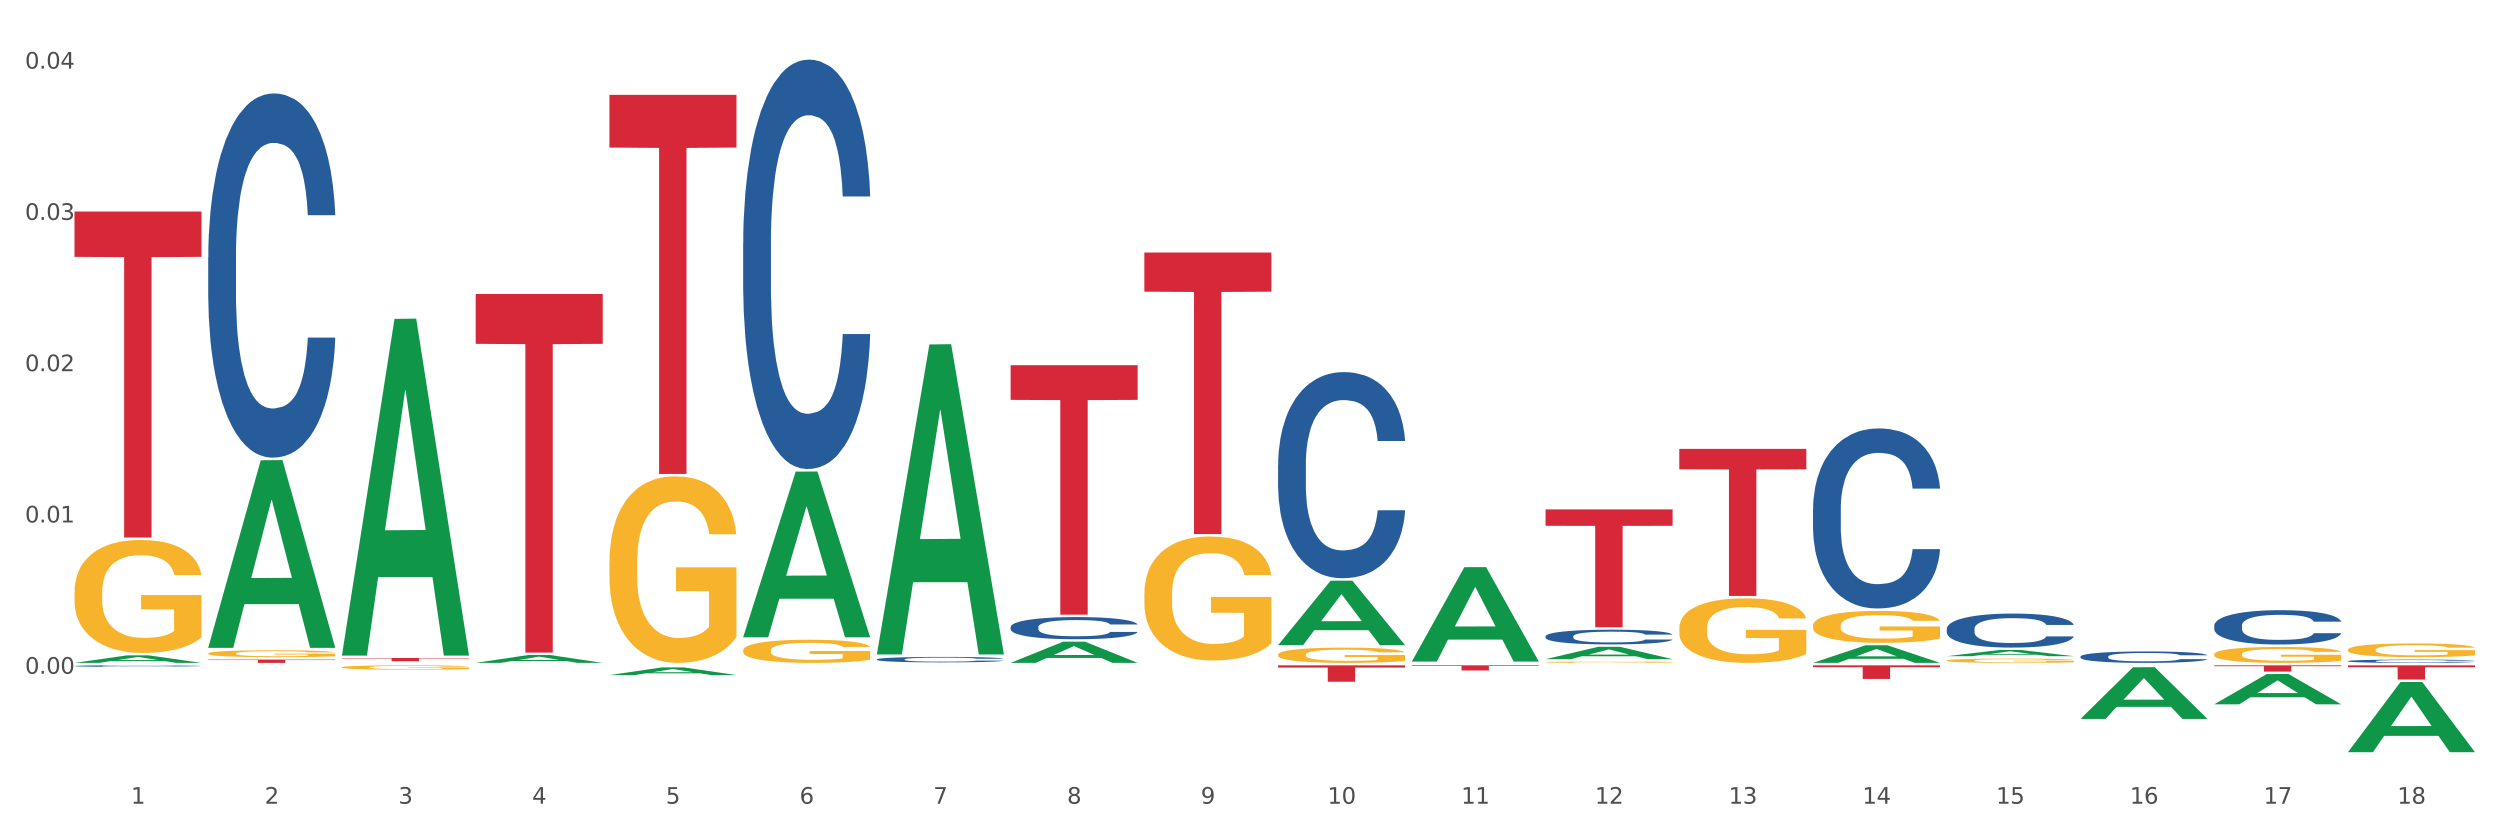 <?xml version="1.0" encoding="utf-8" standalone="no"?>
<!DOCTYPE svg PUBLIC "-//W3C//DTD SVG 1.1//EN"
  "http://www.w3.org/Graphics/SVG/1.1/DTD/svg11.dtd">
<svg xmlns:xlink="http://www.w3.org/1999/xlink" width="1080pt" height="360pt" viewBox="0 0 1080 360" xmlns="http://www.w3.org/2000/svg" version="1.1">
 <rect x="0" y="0" width="1080" height="360" fill="#333333" stroke="none"/>
 <defs>
  <style type="text/css">*{stroke-linejoin: round; stroke-linecap: butt}</style>
 </defs>
 <g id="figure_1">
  <g id="patch_1">
   <path d="M 0 360 
L 1080 360 
L 1080 0 
L 0 0 
z
" style="fill: #ffffff; stroke: #ffffff; stroke-linejoin: miter"/>
  </g>
  <g id="axes_1">
   <g id="matplotlib.axis_1">
    <g id="xtick_1">
     <g id="text_1">
      <!-- 1 -->
      <g style="fill: #4d4d4d" transform="translate(56.563 347.204) scale(0.096 -0.096)">
       <defs>
        <path id="DejaVuSans-31" d="M 794 531 
L 1825 531 
L 1825 4091 
L 703 3866 
L 703 4441 
L 1819 4666 
L 2450 4666 
L 2450 531 
L 3481 531 
L 3481 0 
L 794 0 
L 794 531 
z
" transform="scale(0.016)"/>
       </defs>
       <use xlink:href="#DejaVuSans-31"/>
      </g>
     </g>
    </g>
    <g id="xtick_2">
     <g id="text_2">
      <!-- 2 -->
      <g style="fill: #4d4d4d" transform="translate(114.336 347.204) scale(0.096 -0.096)">
       <defs>
        <path id="DejaVuSans-32" d="M 1228 531 
L 3431 531 
L 3431 0 
L 469 0 
L 469 531 
Q 828 903 1448 1529 
Q 2069 2156 2228 2338 
Q 2531 2678 2651 2914 
Q 2772 3150 2772 3378 
Q 2772 3750 2511 3984 
Q 2250 4219 1831 4219 
Q 1534 4219 1204 4116 
Q 875 4013 500 3803 
L 500 4441 
Q 881 4594 1212 4672 
Q 1544 4750 1819 4750 
Q 2544 4750 2975 4387 
Q 3406 4025 3406 3419 
Q 3406 3131 3298 2873 
Q 3191 2616 2906 2266 
Q 2828 2175 2409 1742 
Q 1991 1309 1228 531 
z
" transform="scale(0.016)"/>
       </defs>
       <use xlink:href="#DejaVuSans-32"/>
      </g>
     </g>
    </g>
    <g id="xtick_3">
     <g id="text_3">
      <!-- 3 -->
      <g style="fill: #4d4d4d" transform="translate(172.109 347.204) scale(0.096 -0.096)">
       <defs>
        <path id="DejaVuSans-33" d="M 2597 2516 
Q 3050 2419 3304 2112 
Q 3559 1806 3559 1356 
Q 3559 666 3084 287 
Q 2609 -91 1734 -91 
Q 1441 -91 1130 -33 
Q 819 25 488 141 
L 488 750 
Q 750 597 1062 519 
Q 1375 441 1716 441 
Q 2309 441 2620 675 
Q 2931 909 2931 1356 
Q 2931 1769 2642 2001 
Q 2353 2234 1838 2234 
L 1294 2234 
L 1294 2753 
L 1863 2753 
Q 2328 2753 2575 2939 
Q 2822 3125 2822 3475 
Q 2822 3834 2567 4026 
Q 2313 4219 1838 4219 
Q 1578 4219 1281 4162 
Q 984 4106 628 3988 
L 628 4550 
Q 988 4650 1302 4700 
Q 1616 4750 1894 4750 
Q 2613 4750 3031 4423 
Q 3450 4097 3450 3541 
Q 3450 3153 3228 2886 
Q 3006 2619 2597 2516 
z
" transform="scale(0.016)"/>
       </defs>
       <use xlink:href="#DejaVuSans-33"/>
      </g>
     </g>
    </g>
    <g id="xtick_4">
     <g id="text_4">
      <!-- 4 -->
      <g style="fill: #4d4d4d" transform="translate(229.882 347.204) scale(0.096 -0.096)">
       <defs>
        <path id="DejaVuSans-34" d="M 2419 4116 
L 825 1625 
L 2419 1625 
L 2419 4116 
z
M 2253 4666 
L 3047 4666 
L 3047 1625 
L 3713 1625 
L 3713 1100 
L 3047 1100 
L 3047 0 
L 2419 0 
L 2419 1100 
L 313 1100 
L 313 1709 
L 2253 4666 
z
" transform="scale(0.016)"/>
       </defs>
       <use xlink:href="#DejaVuSans-34"/>
      </g>
     </g>
    </g>
    <g id="xtick_5">
     <g id="text_5">
      <!-- 5 -->
      <g style="fill: #4d4d4d" transform="translate(287.655 347.204) scale(0.096 -0.096)">
       <defs>
        <path id="DejaVuSans-35" d="M 691 4666 
L 3169 4666 
L 3169 4134 
L 1269 4134 
L 1269 2991 
Q 1406 3038 1543 3061 
Q 1681 3084 1819 3084 
Q 2600 3084 3056 2656 
Q 3513 2228 3513 1497 
Q 3513 744 3044 326 
Q 2575 -91 1722 -91 
Q 1428 -91 1123 -41 
Q 819 9 494 109 
L 494 744 
Q 775 591 1075 516 
Q 1375 441 1709 441 
Q 2250 441 2565 725 
Q 2881 1009 2881 1497 
Q 2881 1984 2565 2268 
Q 2250 2553 1709 2553 
Q 1456 2553 1204 2497 
Q 953 2441 691 2322 
L 691 4666 
z
" transform="scale(0.016)"/>
       </defs>
       <use xlink:href="#DejaVuSans-35"/>
      </g>
     </g>
    </g>
    <g id="xtick_6">
     <g id="text_6">
      <!-- 6 -->
      <g style="fill: #4d4d4d" transform="translate(345.428 347.204) scale(0.096 -0.096)">
       <defs>
        <path id="DejaVuSans-36" d="M 2113 2584 
Q 1688 2584 1439 2293 
Q 1191 2003 1191 1497 
Q 1191 994 1439 701 
Q 1688 409 2113 409 
Q 2538 409 2786 701 
Q 3034 994 3034 1497 
Q 3034 2003 2786 2293 
Q 2538 2584 2113 2584 
z
M 3366 4563 
L 3366 3988 
Q 3128 4100 2886 4159 
Q 2644 4219 2406 4219 
Q 1781 4219 1451 3797 
Q 1122 3375 1075 2522 
Q 1259 2794 1537 2939 
Q 1816 3084 2150 3084 
Q 2853 3084 3261 2657 
Q 3669 2231 3669 1497 
Q 3669 778 3244 343 
Q 2819 -91 2113 -91 
Q 1303 -91 875 529 
Q 447 1150 447 2328 
Q 447 3434 972 4092 
Q 1497 4750 2381 4750 
Q 2619 4750 2861 4703 
Q 3103 4656 3366 4563 
z
" transform="scale(0.016)"/>
       </defs>
       <use xlink:href="#DejaVuSans-36"/>
      </g>
     </g>
    </g>
    <g id="xtick_7">
     <g id="text_7">
      <!-- 7 -->
      <g style="fill: #4d4d4d" transform="translate(403.201 347.204) scale(0.096 -0.096)">
       <defs>
        <path id="DejaVuSans-37" d="M 525 4666 
L 3525 4666 
L 3525 4397 
L 1831 0 
L 1172 0 
L 2766 4134 
L 525 4134 
L 525 4666 
z
" transform="scale(0.016)"/>
       </defs>
       <use xlink:href="#DejaVuSans-37"/>
      </g>
     </g>
    </g>
    <g id="xtick_8">
     <g id="text_8">
      <!-- 8 -->
      <g style="fill: #4d4d4d" transform="translate(460.974 347.204) scale(0.096 -0.096)">
       <defs>
        <path id="DejaVuSans-38" d="M 2034 2216 
Q 1584 2216 1326 1975 
Q 1069 1734 1069 1313 
Q 1069 891 1326 650 
Q 1584 409 2034 409 
Q 2484 409 2743 651 
Q 3003 894 3003 1313 
Q 3003 1734 2745 1975 
Q 2488 2216 2034 2216 
z
M 1403 2484 
Q 997 2584 770 2862 
Q 544 3141 544 3541 
Q 544 4100 942 4425 
Q 1341 4750 2034 4750 
Q 2731 4750 3128 4425 
Q 3525 4100 3525 3541 
Q 3525 3141 3298 2862 
Q 3072 2584 2669 2484 
Q 3125 2378 3379 2068 
Q 3634 1759 3634 1313 
Q 3634 634 3220 271 
Q 2806 -91 2034 -91 
Q 1263 -91 848 271 
Q 434 634 434 1313 
Q 434 1759 690 2068 
Q 947 2378 1403 2484 
z
M 1172 3481 
Q 1172 3119 1398 2916 
Q 1625 2713 2034 2713 
Q 2441 2713 2670 2916 
Q 2900 3119 2900 3481 
Q 2900 3844 2670 4047 
Q 2441 4250 2034 4250 
Q 1625 4250 1398 4047 
Q 1172 3844 1172 3481 
z
" transform="scale(0.016)"/>
       </defs>
       <use xlink:href="#DejaVuSans-38"/>
      </g>
     </g>
    </g>
    <g id="xtick_9">
     <g id="text_9">
      <!-- 9 -->
      <g style="fill: #4d4d4d" transform="translate(518.747 347.204) scale(0.096 -0.096)">
       <defs>
        <path id="DejaVuSans-39" d="M 703 97 
L 703 672 
Q 941 559 1184 500 
Q 1428 441 1663 441 
Q 2288 441 2617 861 
Q 2947 1281 2994 2138 
Q 2813 1869 2534 1725 
Q 2256 1581 1919 1581 
Q 1219 1581 811 2004 
Q 403 2428 403 3163 
Q 403 3881 828 4315 
Q 1253 4750 1959 4750 
Q 2769 4750 3195 4129 
Q 3622 3509 3622 2328 
Q 3622 1225 3098 567 
Q 2575 -91 1691 -91 
Q 1453 -91 1209 -44 
Q 966 3 703 97 
z
M 1959 2075 
Q 2384 2075 2632 2365 
Q 2881 2656 2881 3163 
Q 2881 3666 2632 3958 
Q 2384 4250 1959 4250 
Q 1534 4250 1286 3958 
Q 1038 3666 1038 3163 
Q 1038 2656 1286 2365 
Q 1534 2075 1959 2075 
z
" transform="scale(0.016)"/>
       </defs>
       <use xlink:href="#DejaVuSans-39"/>
      </g>
     </g>
    </g>
    <g id="xtick_10">
     <g id="text_10">
      <!-- 10 -->
      <g style="fill: #4d4d4d" transform="translate(573.466 347.204) scale(0.096 -0.096)">
       <defs>
        <path id="DejaVuSans-30" d="M 2034 4250 
Q 1547 4250 1301 3770 
Q 1056 3291 1056 2328 
Q 1056 1369 1301 889 
Q 1547 409 2034 409 
Q 2525 409 2770 889 
Q 3016 1369 3016 2328 
Q 3016 3291 2770 3770 
Q 2525 4250 2034 4250 
z
M 2034 4750 
Q 2819 4750 3233 4129 
Q 3647 3509 3647 2328 
Q 3647 1150 3233 529 
Q 2819 -91 2034 -91 
Q 1250 -91 836 529 
Q 422 1150 422 2328 
Q 422 3509 836 4129 
Q 1250 4750 2034 4750 
z
" transform="scale(0.016)"/>
       </defs>
       <use xlink:href="#DejaVuSans-31"/>
       <use xlink:href="#DejaVuSans-30" transform="translate(63.623 0)"/>
      </g>
     </g>
    </g>
    <g id="xtick_11">
     <g id="text_11">
      <!-- 11 -->
      <g style="fill: #4d4d4d" transform="translate(631.239 347.204) scale(0.096 -0.096)">
       <use xlink:href="#DejaVuSans-31"/>
       <use xlink:href="#DejaVuSans-31" transform="translate(63.623 0)"/>
      </g>
     </g>
    </g>
    <g id="xtick_12">
     <g id="text_12">
      <!-- 12 -->
      <g style="fill: #4d4d4d" transform="translate(689.012 347.204) scale(0.096 -0.096)">
       <use xlink:href="#DejaVuSans-31"/>
       <use xlink:href="#DejaVuSans-32" transform="translate(63.623 0)"/>
      </g>
     </g>
    </g>
    <g id="xtick_13">
     <g id="text_13">
      <!-- 13 -->
      <g style="fill: #4d4d4d" transform="translate(746.785 347.204) scale(0.096 -0.096)">
       <use xlink:href="#DejaVuSans-31"/>
       <use xlink:href="#DejaVuSans-33" transform="translate(63.623 0)"/>
      </g>
     </g>
    </g>
    <g id="xtick_14">
     <g id="text_14">
      <!-- 14 -->
      <g style="fill: #4d4d4d" transform="translate(804.558 347.204) scale(0.096 -0.096)">
       <use xlink:href="#DejaVuSans-31"/>
       <use xlink:href="#DejaVuSans-34" transform="translate(63.623 0)"/>
      </g>
     </g>
    </g>
    <g id="xtick_15">
     <g id="text_15">
      <!-- 15 -->
      <g style="fill: #4d4d4d" transform="translate(862.331 347.204) scale(0.096 -0.096)">
       <use xlink:href="#DejaVuSans-31"/>
       <use xlink:href="#DejaVuSans-35" transform="translate(63.623 0)"/>
      </g>
     </g>
    </g>
    <g id="xtick_16">
     <g id="text_16">
      <!-- 16 -->
      <g style="fill: #4d4d4d" transform="translate(920.104 347.204) scale(0.096 -0.096)">
       <use xlink:href="#DejaVuSans-31"/>
       <use xlink:href="#DejaVuSans-36" transform="translate(63.623 0)"/>
      </g>
     </g>
    </g>
    <g id="xtick_17">
     <g id="text_17">
      <!-- 17 -->
      <g style="fill: #4d4d4d" transform="translate(977.877 347.204) scale(0.096 -0.096)">
       <use xlink:href="#DejaVuSans-31"/>
       <use xlink:href="#DejaVuSans-37" transform="translate(63.623 0)"/>
      </g>
     </g>
    </g>
    <g id="xtick_18">
     <g id="text_18">
      <!-- 18 -->
      <g style="fill: #4d4d4d" transform="translate(1035.65 347.204) scale(0.096 -0.096)">
       <use xlink:href="#DejaVuSans-31"/>
       <use xlink:href="#DejaVuSans-38" transform="translate(63.623 0)"/>
      </g>
     </g>
    </g>
    <g id="xtick_19"/>
    <g id="xtick_20"/>
    <g id="xtick_21"/>
    <g id="xtick_22"/>
    <g id="xtick_23"/>
    <g id="xtick_24"/>
    <g id="xtick_25"/>
    <g id="xtick_26"/>
    <g id="xtick_27"/>
    <g id="xtick_28"/>
    <g id="xtick_29"/>
    <g id="xtick_30"/>
    <g id="xtick_31"/>
    <g id="xtick_32"/>
    <g id="xtick_33"/>
    <g id="xtick_34"/>
    <g id="xtick_35"/>
   </g>
   <g id="matplotlib.axis_2">
    <g id="ytick_1">
     <g id="text_19">
      <!-- 0.00 -->
      <g style="fill: #4d4d4d" transform="translate(10.8 291.06) scale(0.096 -0.096)">
       <defs>
        <path id="DejaVuSans-2e" d="M 684 794 
L 1344 794 
L 1344 0 
L 684 0 
L 684 794 
z
" transform="scale(0.016)"/>
       </defs>
       <use xlink:href="#DejaVuSans-30"/>
       <use xlink:href="#DejaVuSans-2e" transform="translate(63.623 0)"/>
       <use xlink:href="#DejaVuSans-30" transform="translate(95.41 0)"/>
       <use xlink:href="#DejaVuSans-30" transform="translate(159.033 0)"/>
      </g>
     </g>
    </g>
    <g id="ytick_2">
     <g id="text_20">
      <!-- 0.01 -->
      <g style="fill: #4d4d4d" transform="translate(10.8 225.706) scale(0.096 -0.096)">
       <use xlink:href="#DejaVuSans-30"/>
       <use xlink:href="#DejaVuSans-2e" transform="translate(63.623 0)"/>
       <use xlink:href="#DejaVuSans-30" transform="translate(95.41 0)"/>
       <use xlink:href="#DejaVuSans-31" transform="translate(159.033 0)"/>
      </g>
     </g>
    </g>
    <g id="ytick_3">
     <g id="text_21">
      <!-- 0.02 -->
      <g style="fill: #4d4d4d" transform="translate(10.8 160.352) scale(0.096 -0.096)">
       <use xlink:href="#DejaVuSans-30"/>
       <use xlink:href="#DejaVuSans-2e" transform="translate(63.623 0)"/>
       <use xlink:href="#DejaVuSans-30" transform="translate(95.41 0)"/>
       <use xlink:href="#DejaVuSans-32" transform="translate(159.033 0)"/>
      </g>
     </g>
    </g>
    <g id="ytick_4">
     <g id="text_22">
      <!-- 0.03 -->
      <g style="fill: #4d4d4d" transform="translate(10.8 94.997) scale(0.096 -0.096)">
       <use xlink:href="#DejaVuSans-30"/>
       <use xlink:href="#DejaVuSans-2e" transform="translate(63.623 0)"/>
       <use xlink:href="#DejaVuSans-30" transform="translate(95.41 0)"/>
       <use xlink:href="#DejaVuSans-33" transform="translate(159.033 0)"/>
      </g>
     </g>
    </g>
    <g id="ytick_5">
     <g id="text_23">
      <!-- 0.04 -->
      <g style="fill: #4d4d4d" transform="translate(10.8 29.643) scale(0.096 -0.096)">
       <use xlink:href="#DejaVuSans-30"/>
       <use xlink:href="#DejaVuSans-2e" transform="translate(63.623 0)"/>
       <use xlink:href="#DejaVuSans-30" transform="translate(95.41 0)"/>
       <use xlink:href="#DejaVuSans-34" transform="translate(159.033 0)"/>
      </g>
     </g>
    </g>
    <g id="ytick_6"/>
    <g id="ytick_7"/>
    <g id="ytick_8"/>
    <g id="ytick_9"/>
    <g id="ytick_10"/>
   </g>
   <g id="PolyCollection_1">
    <path d="M 32.175 286.36 
L 32.232 286.357 
L 54.864 283.119 
L 64.257 283.116 
L 87.059 286.366 
L 76.196 286.366 
L 71.273 285.609 
L 47.905 285.609 
L 47.735 285.621 
L 42.982 286.366 
L 32.175 286.366 
L 32.175 286.36 
L 50.847 285.157 
L 68.331 285.154 
L 59.674 283.809 
L 59.561 283.803 
L 59.447 283.812 
L 50.79 285.154 
L 50.847 285.157 
L 32.175 286.36 
z
" clip-path="url(#p0e4d9e8f9a)" style="fill: #109648"/>
    <path d="M 1014.316 287.412 
L 1069.2 287.412 
L 1069.2 288.267 
L 1047.61 288.272 
L 1047.61 293.558 
L 1035.775 293.558 
L 1035.775 288.272 
L 1014.316 288.267 
L 1014.316 287.418 
L 1014.316 287.412 
z
" clip-path="url(#p0e4d9e8f9a)" style="fill: #d62839"/>
    <path d="M 956.543 287.412 
L 1011.427 287.412 
L 1011.427 287.79 
L 989.837 287.792 
L 989.837 290.128 
L 978.002 290.128 
L 978.002 287.792 
L 956.543 287.79 
L 956.543 287.415 
L 956.543 287.412 
z
" clip-path="url(#p0e4d9e8f9a)" style="fill: #d62839"/>
    <path d="M 783.224 287.412 
L 838.108 287.412 
L 838.108 288.228 
L 816.519 288.234 
L 816.519 293.285 
L 804.683 293.285 
L 804.683 288.234 
L 783.224 288.228 
L 783.224 287.418 
L 783.224 287.412 
z
" clip-path="url(#p0e4d9e8f9a)" style="fill: #d62839"/>
    <path d="M 725.451 193.919 
L 780.335 193.919 
L 780.335 202.747 
L 758.746 202.807 
L 758.746 257.443 
L 746.91 257.443 
L 746.91 202.807 
L 725.451 202.747 
L 725.451 193.979 
L 725.451 193.919 
z
" clip-path="url(#p0e4d9e8f9a)" style="fill: #d62839"/>
    <path d="M 667.678 220.065 
L 722.562 220.065 
L 722.562 227.141 
L 700.973 227.188 
L 700.973 270.98 
L 689.137 270.98 
L 689.137 227.188 
L 667.678 227.141 
L 667.678 220.113 
L 667.678 220.065 
z
" clip-path="url(#p0e4d9e8f9a)" style="fill: #d62839"/>
    <path d="M 609.905 287.412 
L 664.789 287.412 
L 664.789 287.721 
L 643.2 287.723 
L 643.2 289.635 
L 631.364 289.635 
L 631.364 287.723 
L 609.905 287.721 
L 609.905 287.415 
L 609.905 287.412 
z
" clip-path="url(#p0e4d9e8f9a)" style="fill: #d62839"/>
    <path d="M 552.132 287.412 
L 607.016 287.412 
L 607.016 288.399 
L 585.427 288.406 
L 585.427 294.513 
L 573.591 294.513 
L 573.591 288.406 
L 552.132 288.399 
L 552.132 287.419 
L 552.132 287.412 
z
" clip-path="url(#p0e4d9e8f9a)" style="fill: #d62839"/>
    <path d="M 494.359 109.109 
L 549.243 109.109 
L 549.243 126.009 
L 527.654 126.123 
L 527.654 230.715 
L 515.818 230.715 
L 515.818 126.123 
L 494.359 126.009 
L 494.359 109.224 
L 494.359 109.109 
z
" clip-path="url(#p0e4d9e8f9a)" style="fill: #d62839"/>
    <path d="M 436.586 157.771 
L 491.47 157.771 
L 491.47 172.746 
L 469.881 172.847 
L 469.881 265.53 
L 458.045 265.53 
L 458.045 172.847 
L 436.586 172.746 
L 436.586 157.872 
L 436.586 157.771 
z
" clip-path="url(#p0e4d9e8f9a)" style="fill: #d62839"/>
    <path d="M 263.267 40.991 
L 318.151 40.991 
L 318.151 63.747 
L 296.562 63.901 
L 296.562 204.742 
L 284.726 204.742 
L 284.726 63.901 
L 263.267 63.747 
L 263.267 41.145 
L 263.267 40.991 
z
" clip-path="url(#p0e4d9e8f9a)" style="fill: #d62839"/>
    <path d="M 205.494 127.005 
L 260.378 127.005 
L 260.378 148.532 
L 238.789 148.677 
L 238.789 281.912 
L 226.953 281.912 
L 226.953 148.677 
L 205.494 148.532 
L 205.494 127.15 
L 205.494 127.005 
z
" clip-path="url(#p0e4d9e8f9a)" style="fill: #d62839"/>
    <path d="M 32.175 287.713 
L 32.24 287.712 
L 32.24 287.695 
L 32.434 287.672 
L 33.148 287.629 
L 34.056 287.597 
L 35.613 287.559 
L 36.457 287.543 
L 37.56 287.525 
L 39.83 287.497 
L 42.425 287.472 
L 44.242 287.459 
L 45.604 287.45 
L 48.653 287.435 
L 50.405 287.428 
L 52.221 287.423 
L 53.778 287.419 
L 56.373 287.415 
L 58.449 287.413 
L 60.85 287.412 
L 62.861 287.413 
L 65.521 287.416 
L 69.413 287.423 
L 70.905 287.427 
L 72.917 287.434 
L 74.993 287.444 
L 76.679 287.454 
L 78.626 287.468 
L 80.637 287.486 
L 82.583 287.51 
L 83.945 287.531 
L 85.048 287.554 
L 86.021 287.581 
L 86.735 287.611 
L 87.059 287.636 
L 75.187 287.636 
L 74.863 287.613 
L 74.214 287.589 
L 73.565 287.572 
L 72.852 287.559 
L 71.749 287.544 
L 70.776 287.534 
L 69.154 287.522 
L 67.662 287.515 
L 66.429 287.511 
L 64.937 287.507 
L 61.758 287.503 
L 59.487 287.503 
L 58.06 287.505 
L 56.309 287.508 
L 54.816 287.512 
L 53.065 287.519 
L 51.702 287.527 
L 50.34 287.538 
L 49.562 287.545 
L 48.394 287.558 
L 47.615 287.569 
L 46.577 287.588 
L 45.993 287.602 
L 44.955 287.637 
L 44.501 287.662 
L 44.307 287.68 
L 44.177 287.7 
L 44.177 287.795 
L 44.566 287.838 
L 44.891 287.856 
L 45.41 287.877 
L 46.383 287.904 
L 47.81 287.93 
L 49.302 287.949 
L 50.535 287.96 
L 51.702 287.969 
L 52.87 287.976 
L 54.297 287.982 
L 55.465 287.985 
L 57.217 287.989 
L 59.293 287.991 
L 60.915 287.991 
L 64.223 287.988 
L 65.715 287.985 
L 67.143 287.981 
L 68.7 287.974 
L 69.932 287.966 
L 70.646 287.961 
L 71.814 287.949 
L 72.722 287.937 
L 73.5 287.923 
L 74.019 287.911 
L 74.603 287.893 
L 75.057 287.872 
L 75.187 287.861 
L 87.059 287.861 
L 86.8 287.883 
L 86.346 287.904 
L 85.437 287.933 
L 84.724 287.949 
L 83.621 287.97 
L 82.453 287.987 
L 80.831 288.006 
L 79.339 288.02 
L 77.782 288.032 
L 76.095 288.043 
L 73.046 288.058 
L 71.943 288.062 
L 69.608 288.07 
L 67.791 288.074 
L 65.132 288.078 
L 62.407 288.081 
L 59.552 288.081 
L 57.022 288.08 
L 54.233 288.076 
L 52.481 288.073 
L 50.535 288.067 
L 48.264 288.059 
L 46.123 288.048 
L 44.112 288.036 
L 42.231 288.022 
L 40.479 288.006 
L 38.208 287.98 
L 36.522 287.954 
L 35.289 287.93 
L 34.446 287.91 
L 33.602 287.885 
L 33.148 287.867 
L 32.434 287.824 
L 32.175 287.784 
L 32.175 287.713 
z
" clip-path="url(#p0e4d9e8f9a)" style="fill: #255c99"/>
    <path d="M 147.721 284.259 
L 202.605 284.259 
L 202.605 284.453 
L 181.016 284.454 
L 181.016 285.651 
L 169.18 285.651 
L 169.18 284.454 
L 147.721 284.453 
L 147.721 284.26 
L 147.721 284.259 
z
" clip-path="url(#p0e4d9e8f9a)" style="fill: #d62839"/>
    <path d="M 1014.316 285.585 
L 1014.381 285.584 
L 1014.381 285.547 
L 1014.575 285.498 
L 1015.289 285.408 
L 1016.197 285.339 
L 1017.754 285.259 
L 1018.597 285.225 
L 1019.7 285.187 
L 1021.971 285.127 
L 1024.566 285.075 
L 1026.382 285.046 
L 1027.745 285.028 
L 1030.794 284.996 
L 1032.546 284.982 
L 1034.362 284.97 
L 1035.919 284.962 
L 1038.514 284.953 
L 1040.59 284.949 
L 1042.99 284.948 
L 1045.002 284.949 
L 1047.661 284.954 
L 1051.554 284.97 
L 1053.046 284.979 
L 1055.057 284.994 
L 1057.133 285.015 
L 1058.82 285.036 
L 1060.766 285.066 
L 1062.777 285.105 
L 1064.724 285.154 
L 1066.086 285.199 
L 1067.189 285.247 
L 1068.162 285.305 
L 1068.876 285.369 
L 1069.2 285.422 
L 1057.328 285.422 
L 1057.003 285.374 
L 1056.355 285.322 
L 1055.706 285.287 
L 1054.992 285.259 
L 1053.889 285.226 
L 1052.916 285.206 
L 1051.294 285.181 
L 1049.802 285.165 
L 1048.57 285.156 
L 1047.078 285.149 
L 1043.899 285.141 
L 1041.628 285.141 
L 1040.201 285.143 
L 1038.449 285.15 
L 1036.957 285.159 
L 1035.205 285.174 
L 1033.843 285.191 
L 1032.481 285.213 
L 1031.702 285.229 
L 1030.534 285.257 
L 1029.756 285.281 
L 1028.718 285.321 
L 1028.134 285.349 
L 1027.096 285.423 
L 1026.642 285.478 
L 1026.447 285.515 
L 1026.318 285.557 
L 1026.318 285.759 
L 1026.707 285.849 
L 1027.031 285.888 
L 1027.55 285.932 
L 1028.523 285.989 
L 1029.951 286.045 
L 1031.443 286.085 
L 1032.675 286.109 
L 1033.843 286.128 
L 1035.011 286.142 
L 1036.438 286.155 
L 1037.606 286.163 
L 1039.357 286.17 
L 1041.433 286.174 
L 1043.055 286.174 
L 1046.364 286.168 
L 1047.856 286.161 
L 1049.283 286.152 
L 1050.84 286.138 
L 1052.073 286.122 
L 1052.787 286.111 
L 1053.954 286.086 
L 1054.863 286.06 
L 1055.641 286.03 
L 1056.16 286.005 
L 1056.744 285.966 
L 1057.198 285.922 
L 1057.328 285.898 
L 1069.2 285.898 
L 1068.94 285.945 
L 1068.486 285.99 
L 1067.578 286.051 
L 1066.864 286.086 
L 1065.762 286.129 
L 1064.594 286.165 
L 1062.972 286.205 
L 1061.48 286.235 
L 1059.923 286.261 
L 1058.236 286.284 
L 1055.187 286.317 
L 1054.084 286.326 
L 1051.749 286.341 
L 1049.932 286.35 
L 1047.272 286.359 
L 1044.547 286.365 
L 1041.693 286.366 
L 1039.163 286.363 
L 1036.373 286.355 
L 1034.622 286.348 
L 1032.675 286.336 
L 1030.405 286.318 
L 1028.264 286.296 
L 1026.253 286.27 
L 1024.371 286.24 
L 1022.62 286.207 
L 1020.349 286.151 
L 1018.662 286.096 
L 1017.43 286.046 
L 1016.586 286.003 
L 1015.743 285.949 
L 1015.289 285.911 
L 1014.575 285.821 
L 1014.316 285.736 
L 1014.316 285.585 
z
" clip-path="url(#p0e4d9e8f9a)" style="fill: #255c99"/>
    <path d="M 956.543 270.262 
L 956.608 270.248 
L 956.608 269.869 
L 956.802 269.355 
L 957.516 268.407 
L 958.424 267.69 
L 959.981 266.85 
L 960.824 266.498 
L 961.927 266.106 
L 964.198 265.47 
L 966.793 264.928 
L 968.609 264.63 
L 969.972 264.441 
L 973.021 264.102 
L 974.773 263.953 
L 976.589 263.831 
L 978.146 263.75 
L 980.741 263.656 
L 982.817 263.615 
L 985.217 263.601 
L 987.229 263.615 
L 989.888 263.669 
L 993.781 263.831 
L 995.273 263.926 
L 997.284 264.089 
L 999.36 264.305 
L 1001.047 264.522 
L 1002.993 264.833 
L 1005.004 265.239 
L 1006.951 265.754 
L 1008.313 266.228 
L 1009.416 266.728 
L 1010.389 267.338 
L 1011.103 268.001 
L 1011.427 268.556 
L 999.555 268.556 
L 999.231 268.055 
L 998.582 267.514 
L 997.933 267.148 
L 997.219 266.85 
L 996.116 266.512 
L 995.143 266.295 
L 993.521 266.038 
L 992.029 265.876 
L 990.797 265.781 
L 989.305 265.7 
L 986.126 265.618 
L 983.855 265.618 
L 982.428 265.646 
L 980.676 265.713 
L 979.184 265.808 
L 977.432 265.97 
L 976.07 266.146 
L 974.708 266.377 
L 973.929 266.539 
L 972.761 266.837 
L 971.983 267.08 
L 970.945 267.5 
L 970.361 267.798 
L 969.323 268.57 
L 968.869 269.138 
L 968.674 269.531 
L 968.545 269.964 
L 968.545 272.076 
L 968.934 273.023 
L 969.258 273.43 
L 969.777 273.89 
L 970.75 274.485 
L 972.178 275.068 
L 973.67 275.487 
L 974.902 275.744 
L 976.07 275.934 
L 977.238 276.083 
L 978.665 276.218 
L 979.833 276.299 
L 981.584 276.381 
L 983.66 276.421 
L 985.282 276.421 
L 988.591 276.354 
L 990.083 276.286 
L 991.51 276.191 
L 993.067 276.042 
L 994.3 275.88 
L 995.014 275.758 
L 996.181 275.501 
L 997.09 275.23 
L 997.868 274.919 
L 998.387 274.648 
L 998.971 274.242 
L 999.425 273.782 
L 999.555 273.538 
L 1011.427 273.538 
L 1011.168 274.025 
L 1010.713 274.499 
L 1009.805 275.135 
L 1009.092 275.501 
L 1007.989 275.947 
L 1006.821 276.327 
L 1005.199 276.746 
L 1003.707 277.058 
L 1002.15 277.328 
L 1000.463 277.572 
L 997.414 277.91 
L 996.311 278.005 
L 993.976 278.168 
L 992.159 278.262 
L 989.499 278.357 
L 986.774 278.411 
L 983.92 278.425 
L 981.39 278.398 
L 978.6 278.317 
L 976.849 278.235 
L 974.902 278.113 
L 972.632 277.924 
L 970.491 277.694 
L 968.48 277.423 
L 966.598 277.112 
L 964.847 276.76 
L 962.576 276.178 
L 960.889 275.609 
L 959.657 275.081 
L 958.813 274.634 
L 957.97 274.066 
L 957.516 273.673 
L 956.802 272.726 
L 956.543 271.846 
L 956.543 270.262 
z
" clip-path="url(#p0e4d9e8f9a)" style="fill: #255c99"/>
    <path d="M 898.77 283.642 
L 898.835 283.638 
L 898.835 283.511 
L 899.029 283.339 
L 899.743 283.023 
L 900.651 282.784 
L 902.208 282.504 
L 903.051 282.386 
L 904.154 282.255 
L 906.425 282.043 
L 909.02 281.862 
L 910.836 281.763 
L 912.199 281.7 
L 915.248 281.587 
L 917 281.537 
L 918.816 281.496 
L 920.373 281.469 
L 922.968 281.438 
L 925.044 281.424 
L 927.444 281.42 
L 929.456 281.424 
L 932.116 281.442 
L 936.008 281.496 
L 937.5 281.528 
L 939.511 281.582 
L 941.587 281.654 
L 943.274 281.727 
L 945.22 281.831 
L 947.231 281.966 
L 949.178 282.138 
L 950.54 282.296 
L 951.643 282.463 
L 952.616 282.666 
L 953.33 282.888 
L 953.654 283.073 
L 941.782 283.073 
L 941.458 282.906 
L 940.809 282.725 
L 940.16 282.603 
L 939.446 282.504 
L 938.344 282.391 
L 937.37 282.319 
L 935.749 282.233 
L 934.256 282.178 
L 933.024 282.147 
L 931.532 282.12 
L 928.353 282.093 
L 926.082 282.093 
L 924.655 282.102 
L 922.903 282.124 
L 921.411 282.156 
L 919.659 282.21 
L 918.297 282.269 
L 916.935 282.346 
L 916.156 282.4 
L 914.988 282.499 
L 914.21 282.581 
L 913.172 282.721 
L 912.588 282.82 
L 911.55 283.077 
L 911.096 283.267 
L 910.901 283.398 
L 910.772 283.543 
L 910.772 284.247 
L 911.161 284.564 
L 911.485 284.699 
L 912.004 284.853 
L 912.977 285.051 
L 914.405 285.246 
L 915.897 285.386 
L 917.129 285.471 
L 918.297 285.535 
L 919.465 285.584 
L 920.892 285.63 
L 922.06 285.657 
L 923.811 285.684 
L 925.887 285.697 
L 927.509 285.697 
L 930.818 285.675 
L 932.31 285.652 
L 933.737 285.621 
L 935.294 285.571 
L 936.527 285.517 
L 937.241 285.476 
L 938.408 285.39 
L 939.317 285.3 
L 940.095 285.196 
L 940.614 285.106 
L 941.198 284.97 
L 941.652 284.816 
L 941.782 284.735 
L 953.654 284.735 
L 953.395 284.898 
L 952.94 285.056 
L 952.032 285.268 
L 951.319 285.39 
L 950.216 285.539 
L 949.048 285.666 
L 947.426 285.806 
L 945.934 285.91 
L 944.377 286 
L 942.69 286.081 
L 939.641 286.194 
L 938.538 286.226 
L 936.203 286.28 
L 934.386 286.312 
L 931.726 286.343 
L 929.002 286.361 
L 926.147 286.366 
L 923.617 286.357 
L 920.827 286.33 
L 919.076 286.303 
L 917.129 286.262 
L 914.859 286.199 
L 912.718 286.122 
L 910.707 286.032 
L 908.825 285.928 
L 907.074 285.81 
L 904.803 285.616 
L 903.116 285.426 
L 901.884 285.25 
L 901.04 285.101 
L 900.197 284.911 
L 899.743 284.78 
L 899.029 284.464 
L 898.77 284.171 
L 898.77 283.642 
z
" clip-path="url(#p0e4d9e8f9a)" style="fill: #255c99"/>
    <path d="M 840.997 271.664 
L 841.062 271.651 
L 841.062 271.275 
L 841.256 270.766 
L 841.97 269.827 
L 842.878 269.116 
L 844.435 268.284 
L 845.278 267.935 
L 846.381 267.546 
L 848.652 266.916 
L 851.247 266.379 
L 853.063 266.084 
L 854.426 265.896 
L 857.475 265.561 
L 859.227 265.413 
L 861.043 265.292 
L 862.6 265.212 
L 865.195 265.118 
L 867.271 265.078 
L 869.672 265.064 
L 871.683 265.078 
L 874.343 265.131 
L 878.235 265.292 
L 879.727 265.386 
L 881.738 265.547 
L 883.814 265.762 
L 885.501 265.976 
L 887.447 266.285 
L 889.458 266.687 
L 891.405 267.197 
L 892.767 267.667 
L 893.87 268.163 
L 894.843 268.767 
L 895.557 269.424 
L 895.881 269.974 
L 884.009 269.974 
L 883.685 269.478 
L 883.036 268.941 
L 882.387 268.579 
L 881.673 268.284 
L 880.571 267.948 
L 879.597 267.734 
L 877.976 267.479 
L 876.483 267.318 
L 875.251 267.224 
L 873.759 267.144 
L 870.58 267.063 
L 868.309 267.063 
L 866.882 267.09 
L 865.13 267.157 
L 863.638 267.251 
L 861.887 267.412 
L 860.524 267.586 
L 859.162 267.814 
L 858.383 267.975 
L 857.216 268.27 
L 856.437 268.512 
L 855.399 268.928 
L 854.815 269.223 
L 853.777 269.988 
L 853.323 270.551 
L 853.128 270.94 
L 852.999 271.369 
L 852.999 273.462 
L 853.388 274.401 
L 853.712 274.803 
L 854.231 275.26 
L 855.204 275.85 
L 856.632 276.427 
L 858.124 276.843 
L 859.356 277.097 
L 860.524 277.285 
L 861.692 277.433 
L 863.119 277.567 
L 864.287 277.647 
L 866.039 277.728 
L 868.115 277.768 
L 869.736 277.768 
L 873.045 277.701 
L 874.537 277.634 
L 875.964 277.54 
L 877.521 277.393 
L 878.754 277.232 
L 879.468 277.111 
L 880.635 276.856 
L 881.544 276.588 
L 882.322 276.279 
L 882.841 276.011 
L 883.425 275.608 
L 883.879 275.152 
L 884.009 274.911 
L 895.881 274.911 
L 895.622 275.394 
L 895.167 275.863 
L 894.259 276.494 
L 893.546 276.856 
L 892.443 277.299 
L 891.275 277.674 
L 889.653 278.09 
L 888.161 278.399 
L 886.604 278.667 
L 884.917 278.908 
L 881.868 279.244 
L 880.765 279.338 
L 878.43 279.499 
L 876.613 279.593 
L 873.953 279.687 
L 871.229 279.74 
L 868.374 279.754 
L 865.844 279.727 
L 863.054 279.646 
L 861.303 279.566 
L 859.356 279.445 
L 857.086 279.257 
L 854.945 279.029 
L 852.934 278.761 
L 851.052 278.452 
L 849.301 278.104 
L 847.03 277.527 
L 845.343 276.963 
L 844.111 276.44 
L 843.267 275.997 
L 842.424 275.434 
L 841.97 275.045 
L 841.256 274.106 
L 840.997 273.234 
L 840.997 271.664 
z
" clip-path="url(#p0e4d9e8f9a)" style="fill: #255c99"/>
    <path d="M 783.224 220.03 
L 783.289 219.959 
L 783.289 217.97 
L 783.483 215.271 
L 784.197 210.298 
L 785.105 206.534 
L 786.662 202.13 
L 787.506 200.283 
L 788.608 198.223 
L 790.879 194.884 
L 793.474 192.043 
L 795.291 190.48 
L 796.653 189.485 
L 799.702 187.71 
L 801.454 186.928 
L 803.27 186.289 
L 804.827 185.863 
L 807.422 185.365 
L 809.498 185.152 
L 811.899 185.081 
L 813.91 185.152 
L 816.57 185.436 
L 820.462 186.289 
L 821.954 186.786 
L 823.965 187.638 
L 826.041 188.775 
L 827.728 189.912 
L 829.674 191.545 
L 831.685 193.676 
L 833.632 196.376 
L 834.994 198.862 
L 836.097 201.49 
L 837.07 204.687 
L 837.784 208.167 
L 838.108 211.08 
L 826.236 211.08 
L 825.912 208.452 
L 825.263 205.61 
L 824.614 203.692 
L 823.9 202.13 
L 822.798 200.354 
L 821.824 199.217 
L 820.203 197.867 
L 818.71 197.015 
L 817.478 196.518 
L 815.986 196.092 
L 812.807 195.665 
L 810.536 195.665 
L 809.109 195.807 
L 807.357 196.163 
L 805.865 196.66 
L 804.114 197.512 
L 802.751 198.436 
L 801.389 199.643 
L 800.61 200.496 
L 799.443 202.058 
L 798.664 203.337 
L 797.626 205.539 
L 797.042 207.102 
L 796.004 211.151 
L 795.55 214.134 
L 795.355 216.194 
L 795.226 218.467 
L 795.226 229.549 
L 795.615 234.521 
L 795.939 236.652 
L 796.458 239.067 
L 797.431 242.193 
L 798.859 245.247 
L 800.351 247.45 
L 801.583 248.799 
L 802.751 249.794 
L 803.919 250.575 
L 805.346 251.285 
L 806.514 251.712 
L 808.266 252.138 
L 810.342 252.351 
L 811.963 252.351 
L 815.272 251.996 
L 816.764 251.641 
L 818.191 251.143 
L 819.748 250.362 
L 820.981 249.51 
L 821.695 248.87 
L 822.862 247.521 
L 823.771 246.1 
L 824.549 244.466 
L 825.068 243.045 
L 825.652 240.914 
L 826.106 238.499 
L 826.236 237.221 
L 838.108 237.221 
L 837.849 239.778 
L 837.394 242.264 
L 836.486 245.603 
L 835.773 247.521 
L 834.67 249.865 
L 833.502 251.854 
L 831.88 254.056 
L 830.388 255.69 
L 828.831 257.11 
L 827.144 258.389 
L 824.095 260.165 
L 822.992 260.662 
L 820.657 261.514 
L 818.84 262.012 
L 816.18 262.509 
L 813.456 262.793 
L 810.601 262.864 
L 808.071 262.722 
L 805.281 262.296 
L 803.53 261.87 
L 801.583 261.23 
L 799.313 260.236 
L 797.172 259.028 
L 795.161 257.607 
L 793.279 255.974 
L 791.528 254.127 
L 789.257 251.072 
L 787.57 248.089 
L 786.338 245.318 
L 785.494 242.974 
L 784.651 239.991 
L 784.197 237.931 
L 783.483 232.958 
L 783.224 228.341 
L 783.224 220.03 
z
" clip-path="url(#p0e4d9e8f9a)" style="fill: #255c99"/>
    <path d="M 667.678 274.88 
L 667.743 274.875 
L 667.743 274.712 
L 667.937 274.492 
L 668.651 274.086 
L 669.559 273.778 
L 671.116 273.419 
L 671.96 273.268 
L 673.062 273.1 
L 675.333 272.827 
L 677.928 272.595 
L 679.745 272.467 
L 681.107 272.386 
L 684.156 272.241 
L 685.908 272.177 
L 687.724 272.125 
L 689.281 272.09 
L 691.876 272.05 
L 693.952 272.032 
L 696.353 272.026 
L 698.364 272.032 
L 701.024 272.055 
L 704.916 272.125 
L 706.408 272.166 
L 708.419 272.235 
L 710.495 272.328 
L 712.182 272.421 
L 714.128 272.554 
L 716.139 272.728 
L 718.086 272.949 
L 719.448 273.152 
L 720.551 273.366 
L 721.524 273.627 
L 722.238 273.912 
L 722.562 274.149 
L 710.69 274.149 
L 710.366 273.935 
L 709.717 273.703 
L 709.068 273.546 
L 708.354 273.419 
L 707.252 273.274 
L 706.278 273.181 
L 704.657 273.071 
L 703.164 273.001 
L 701.932 272.96 
L 700.44 272.926 
L 697.261 272.891 
L 694.99 272.891 
L 693.563 272.902 
L 691.811 272.931 
L 690.319 272.972 
L 688.568 273.042 
L 687.205 273.117 
L 685.843 273.216 
L 685.064 273.285 
L 683.897 273.413 
L 683.118 273.517 
L 682.08 273.697 
L 681.496 273.825 
L 680.458 274.155 
L 680.004 274.399 
L 679.809 274.567 
L 679.68 274.753 
L 679.68 275.658 
L 680.069 276.064 
L 680.393 276.238 
L 680.912 276.435 
L 681.885 276.69 
L 683.313 276.94 
L 684.805 277.119 
L 686.037 277.23 
L 687.205 277.311 
L 688.373 277.375 
L 689.8 277.433 
L 690.968 277.468 
L 692.72 277.502 
L 694.796 277.52 
L 696.417 277.52 
L 699.726 277.491 
L 701.218 277.462 
L 702.645 277.421 
L 704.202 277.357 
L 705.435 277.288 
L 706.149 277.235 
L 707.316 277.125 
L 708.225 277.009 
L 709.003 276.876 
L 709.522 276.76 
L 710.106 276.586 
L 710.56 276.389 
L 710.69 276.284 
L 722.562 276.284 
L 722.303 276.493 
L 721.848 276.696 
L 720.94 276.969 
L 720.227 277.125 
L 719.124 277.317 
L 717.956 277.479 
L 716.334 277.659 
L 714.842 277.792 
L 713.285 277.908 
L 711.598 278.013 
L 708.549 278.158 
L 707.446 278.198 
L 705.111 278.268 
L 703.294 278.309 
L 700.634 278.349 
L 697.91 278.372 
L 695.055 278.378 
L 692.525 278.367 
L 689.735 278.332 
L 687.984 278.297 
L 686.037 278.245 
L 683.767 278.164 
L 681.626 278.065 
L 679.615 277.949 
L 677.733 277.816 
L 675.982 277.665 
L 673.711 277.415 
L 672.024 277.172 
L 670.792 276.945 
L 669.948 276.754 
L 669.105 276.51 
L 668.651 276.342 
L 667.937 275.936 
L 667.678 275.559 
L 667.678 274.88 
z
" clip-path="url(#p0e4d9e8f9a)" style="fill: #255c99"/>
    <path d="M 552.132 200.759 
L 552.197 200.677 
L 552.197 198.4 
L 552.391 195.31 
L 553.105 189.618 
L 554.013 185.308 
L 555.57 180.267 
L 556.414 178.153 
L 557.516 175.794 
L 559.787 171.972 
L 562.382 168.72 
L 564.199 166.931 
L 565.561 165.792 
L 568.61 163.759 
L 570.362 162.865 
L 572.178 162.133 
L 573.735 161.645 
L 576.33 161.076 
L 578.406 160.832 
L 580.807 160.751 
L 582.818 160.832 
L 585.478 161.157 
L 589.37 162.133 
L 590.862 162.702 
L 592.873 163.678 
L 594.949 164.979 
L 596.636 166.28 
L 598.582 168.151 
L 600.594 170.59 
L 602.54 173.68 
L 603.902 176.526 
L 605.005 179.535 
L 605.978 183.194 
L 606.692 187.179 
L 607.016 190.513 
L 595.144 190.513 
L 594.82 187.504 
L 594.171 184.251 
L 593.522 182.056 
L 592.809 180.267 
L 591.706 178.234 
L 590.733 176.933 
L 589.111 175.388 
L 587.619 174.412 
L 586.386 173.843 
L 584.894 173.355 
L 581.715 172.867 
L 579.444 172.867 
L 578.017 173.03 
L 576.265 173.436 
L 574.773 174.005 
L 573.022 174.981 
L 571.659 176.038 
L 570.297 177.421 
L 569.518 178.397 
L 568.351 180.185 
L 567.572 181.649 
L 566.534 184.17 
L 565.95 185.959 
L 564.912 190.594 
L 564.458 194.009 
L 564.263 196.368 
L 564.134 198.97 
L 564.134 211.655 
L 564.523 217.347 
L 564.847 219.787 
L 565.366 222.552 
L 566.339 226.129 
L 567.767 229.626 
L 569.259 232.147 
L 570.491 233.692 
L 571.659 234.83 
L 572.827 235.725 
L 574.254 236.538 
L 575.422 237.026 
L 577.174 237.514 
L 579.25 237.758 
L 580.871 237.758 
L 584.18 237.351 
L 585.672 236.945 
L 587.1 236.375 
L 588.657 235.481 
L 589.889 234.505 
L 590.603 233.773 
L 591.771 232.228 
L 592.679 230.602 
L 593.457 228.732 
L 593.976 227.105 
L 594.56 224.666 
L 595.014 221.901 
L 595.144 220.437 
L 607.016 220.437 
L 606.757 223.365 
L 606.303 226.211 
L 605.394 230.033 
L 604.681 232.228 
L 603.578 234.912 
L 602.41 237.189 
L 600.788 239.709 
L 599.296 241.58 
L 597.739 243.206 
L 596.052 244.67 
L 593.003 246.703 
L 591.9 247.272 
L 589.565 248.248 
L 587.748 248.817 
L 585.088 249.386 
L 582.364 249.711 
L 579.509 249.793 
L 576.979 249.63 
L 574.189 249.142 
L 572.438 248.654 
L 570.491 247.922 
L 568.221 246.784 
L 566.08 245.402 
L 564.069 243.775 
L 562.187 241.905 
L 560.436 239.791 
L 558.165 236.294 
L 556.478 232.879 
L 555.246 229.707 
L 554.402 227.024 
L 553.559 223.609 
L 553.105 221.25 
L 552.391 215.558 
L 552.132 210.273 
L 552.132 200.759 
z
" clip-path="url(#p0e4d9e8f9a)" style="fill: #255c99"/>
    <path d="M 436.586 270.877 
L 436.651 270.868 
L 436.651 270.623 
L 436.845 270.291 
L 437.559 269.679 
L 438.467 269.216 
L 440.024 268.674 
L 440.868 268.447 
L 441.97 268.194 
L 444.241 267.783 
L 446.836 267.433 
L 448.653 267.241 
L 450.015 267.119 
L 453.064 266.9 
L 454.816 266.804 
L 456.632 266.726 
L 458.189 266.673 
L 460.784 266.612 
L 462.86 266.586 
L 465.261 266.577 
L 467.272 266.586 
L 469.932 266.621 
L 473.824 266.726 
L 475.316 266.787 
L 477.327 266.892 
L 479.403 267.031 
L 481.09 267.171 
L 483.036 267.372 
L 485.048 267.634 
L 486.994 267.967 
L 488.356 268.272 
L 489.459 268.596 
L 490.432 268.989 
L 491.146 269.417 
L 491.47 269.776 
L 479.598 269.776 
L 479.274 269.452 
L 478.625 269.103 
L 477.976 268.867 
L 477.263 268.674 
L 476.16 268.456 
L 475.187 268.316 
L 473.565 268.15 
L 472.073 268.045 
L 470.84 267.984 
L 469.348 267.932 
L 466.169 267.879 
L 463.898 267.879 
L 462.471 267.897 
L 460.719 267.94 
L 459.227 268.002 
L 457.476 268.106 
L 456.113 268.22 
L 454.751 268.369 
L 453.972 268.473 
L 452.805 268.666 
L 452.026 268.823 
L 450.988 269.094 
L 450.404 269.286 
L 449.366 269.784 
L 448.912 270.151 
L 448.718 270.405 
L 448.588 270.685 
L 448.588 272.048 
L 448.977 272.66 
L 449.301 272.922 
L 449.82 273.219 
L 450.794 273.603 
L 452.221 273.979 
L 453.713 274.25 
L 454.946 274.416 
L 456.113 274.539 
L 457.281 274.635 
L 458.708 274.722 
L 459.876 274.775 
L 461.628 274.827 
L 463.704 274.853 
L 465.326 274.853 
L 468.634 274.81 
L 470.126 274.766 
L 471.554 274.705 
L 473.111 274.609 
L 474.343 274.504 
L 475.057 274.425 
L 476.225 274.259 
L 477.133 274.084 
L 477.911 273.883 
L 478.43 273.708 
L 479.014 273.446 
L 479.468 273.149 
L 479.598 272.992 
L 491.47 272.992 
L 491.211 273.306 
L 490.757 273.612 
L 489.848 274.023 
L 489.135 274.259 
L 488.032 274.547 
L 486.864 274.792 
L 485.242 275.063 
L 483.75 275.264 
L 482.193 275.439 
L 480.506 275.596 
L 477.457 275.815 
L 476.354 275.876 
L 474.019 275.981 
L 472.202 276.042 
L 469.542 276.103 
L 466.818 276.138 
L 463.963 276.147 
L 461.433 276.129 
L 458.643 276.077 
L 456.892 276.024 
L 454.946 275.946 
L 452.675 275.823 
L 450.534 275.675 
L 448.523 275.5 
L 446.642 275.299 
L 444.89 275.072 
L 442.619 274.696 
L 440.932 274.329 
L 439.7 273.988 
L 438.856 273.7 
L 438.013 273.333 
L 437.559 273.079 
L 436.845 272.467 
L 436.586 271.899 
L 436.586 270.877 
z
" clip-path="url(#p0e4d9e8f9a)" style="fill: #255c99"/>
    <path d="M 378.813 284.845 
L 378.878 284.843 
L 378.878 284.782 
L 379.072 284.7 
L 379.786 284.55 
L 380.694 284.435 
L 382.251 284.302 
L 383.095 284.246 
L 384.198 284.183 
L 386.468 284.082 
L 389.063 283.996 
L 390.88 283.949 
L 392.242 283.918 
L 395.291 283.865 
L 397.043 283.841 
L 398.859 283.822 
L 400.416 283.809 
L 403.011 283.794 
L 405.087 283.787 
L 407.488 283.785 
L 409.499 283.787 
L 412.159 283.796 
L 416.051 283.822 
L 417.543 283.837 
L 419.554 283.862 
L 421.63 283.897 
L 423.317 283.931 
L 425.263 283.981 
L 427.275 284.046 
L 429.221 284.127 
L 430.583 284.203 
L 431.686 284.283 
L 432.659 284.379 
L 433.373 284.485 
L 433.697 284.573 
L 421.825 284.573 
L 421.501 284.494 
L 420.852 284.407 
L 420.203 284.349 
L 419.49 284.302 
L 418.387 284.248 
L 417.414 284.214 
L 415.792 284.173 
L 414.3 284.147 
L 413.067 284.132 
L 411.575 284.119 
L 408.396 284.106 
L 406.125 284.106 
L 404.698 284.11 
L 402.946 284.121 
L 401.454 284.136 
L 399.703 284.162 
L 398.34 284.19 
L 396.978 284.226 
L 396.199 284.252 
L 395.032 284.3 
L 394.253 284.339 
L 393.215 284.405 
L 392.631 284.453 
L 391.593 284.575 
L 391.139 284.666 
L 390.945 284.728 
L 390.815 284.797 
L 390.815 285.133 
L 391.204 285.284 
L 391.528 285.349 
L 392.047 285.422 
L 393.021 285.517 
L 394.448 285.609 
L 395.94 285.676 
L 397.173 285.717 
L 398.34 285.747 
L 399.508 285.771 
L 400.935 285.793 
L 402.103 285.805 
L 403.855 285.818 
L 405.931 285.825 
L 407.553 285.825 
L 410.861 285.814 
L 412.353 285.803 
L 413.781 285.788 
L 415.338 285.765 
L 416.57 285.739 
L 417.284 285.719 
L 418.452 285.678 
L 419.36 285.635 
L 420.138 285.586 
L 420.657 285.543 
L 421.241 285.478 
L 421.695 285.405 
L 421.825 285.366 
L 433.697 285.366 
L 433.438 285.444 
L 432.984 285.519 
L 432.075 285.62 
L 431.362 285.678 
L 430.259 285.749 
L 429.091 285.81 
L 427.469 285.877 
L 425.977 285.926 
L 424.42 285.969 
L 422.733 286.008 
L 419.684 286.062 
L 418.581 286.077 
L 416.246 286.103 
L 414.429 286.118 
L 411.769 286.133 
L 409.045 286.142 
L 406.19 286.144 
L 403.66 286.139 
L 400.87 286.126 
L 399.119 286.114 
L 397.173 286.094 
L 394.902 286.064 
L 392.761 286.027 
L 390.75 285.984 
L 388.869 285.935 
L 387.117 285.879 
L 384.846 285.786 
L 383.16 285.696 
L 381.927 285.612 
L 381.084 285.541 
L 380.24 285.45 
L 379.786 285.388 
L 379.072 285.237 
L 378.813 285.097 
L 378.813 284.845 
z
" clip-path="url(#p0e4d9e8f9a)" style="fill: #255c99"/>
    <path d="M 321.04 105.231 
L 321.105 105.069 
L 321.105 100.546 
L 321.299 94.408 
L 322.013 83.101 
L 322.921 74.541 
L 324.478 64.526 
L 325.322 60.326 
L 326.425 55.642 
L 328.695 48.05 
L 331.29 41.589 
L 333.107 38.036 
L 334.469 35.774 
L 337.518 31.736 
L 339.27 29.959 
L 341.086 28.505 
L 342.643 27.536 
L 345.238 26.406 
L 347.314 25.921 
L 349.715 25.759 
L 351.726 25.921 
L 354.386 26.567 
L 358.278 28.505 
L 359.77 29.636 
L 361.781 31.574 
L 363.857 34.159 
L 365.544 36.743 
L 367.49 40.458 
L 369.502 45.304 
L 371.448 51.442 
L 372.81 57.096 
L 373.913 63.072 
L 374.886 70.341 
L 375.6 78.256 
L 375.924 84.878 
L 364.052 84.878 
L 363.728 78.902 
L 363.079 72.441 
L 362.43 68.08 
L 361.717 64.526 
L 360.614 60.488 
L 359.641 57.903 
L 358.019 54.834 
L 356.527 52.896 
L 355.294 51.765 
L 353.802 50.796 
L 350.623 49.827 
L 348.352 49.827 
L 346.925 50.15 
L 345.173 50.958 
L 343.681 52.088 
L 341.93 54.027 
L 340.567 56.127 
L 339.205 58.872 
L 338.426 60.811 
L 337.259 64.364 
L 336.48 67.272 
L 335.442 72.279 
L 334.858 75.833 
L 333.82 85.04 
L 333.366 91.824 
L 333.172 96.508 
L 333.042 101.677 
L 333.042 126.875 
L 333.431 138.182 
L 333.755 143.028 
L 334.274 148.52 
L 335.248 155.627 
L 336.675 162.573 
L 338.167 167.58 
L 339.4 170.649 
L 340.567 172.91 
L 341.735 174.687 
L 343.162 176.302 
L 344.33 177.272 
L 346.082 178.241 
L 348.158 178.725 
L 349.78 178.725 
L 353.088 177.918 
L 354.58 177.11 
L 356.008 175.979 
L 357.565 174.203 
L 358.797 172.264 
L 359.511 170.811 
L 360.679 167.742 
L 361.587 164.511 
L 362.365 160.796 
L 362.884 157.565 
L 363.468 152.72 
L 363.922 147.228 
L 364.052 144.32 
L 375.924 144.32 
L 375.665 150.135 
L 375.211 155.789 
L 374.302 163.38 
L 373.589 167.742 
L 372.486 173.072 
L 371.318 177.595 
L 369.696 182.602 
L 368.204 186.317 
L 366.647 189.548 
L 364.96 192.455 
L 361.911 196.493 
L 360.808 197.624 
L 358.473 199.562 
L 356.656 200.693 
L 353.996 201.824 
L 351.272 202.47 
L 348.417 202.631 
L 345.887 202.308 
L 343.097 201.339 
L 341.346 200.37 
L 339.4 198.916 
L 337.129 196.655 
L 334.988 193.909 
L 332.977 190.678 
L 331.096 186.963 
L 329.344 182.764 
L 327.073 175.818 
L 325.387 169.034 
L 324.154 162.734 
L 323.311 157.404 
L 322.467 150.62 
L 322.013 145.935 
L 321.299 134.629 
L 321.04 124.129 
L 321.04 105.231 
z
" clip-path="url(#p0e4d9e8f9a)" style="fill: #255c99"/>
    <path d="M 89.948 111.063 
L 90.013 110.92 
L 90.013 106.896 
L 90.207 101.436 
L 90.921 91.378 
L 91.829 83.762 
L 93.386 74.854 
L 94.23 71.118 
L 95.333 66.951 
L 97.603 60.197 
L 100.198 54.449 
L 102.015 51.288 
L 103.377 49.277 
L 106.426 45.684 
L 108.178 44.104 
L 109.994 42.811 
L 111.551 41.948 
L 114.146 40.943 
L 116.222 40.511 
L 118.623 40.368 
L 120.634 40.511 
L 123.294 41.086 
L 127.186 42.811 
L 128.678 43.816 
L 130.69 45.541 
L 132.766 47.84 
L 134.452 50.139 
L 136.399 53.444 
L 138.41 57.754 
L 140.356 63.215 
L 141.718 68.244 
L 142.821 73.56 
L 143.794 80.026 
L 144.508 87.067 
L 144.832 92.958 
L 132.96 92.958 
L 132.636 87.642 
L 131.987 81.894 
L 131.338 78.015 
L 130.625 74.854 
L 129.522 71.261 
L 128.549 68.962 
L 126.927 66.232 
L 125.435 64.508 
L 124.202 63.502 
L 122.71 62.64 
L 119.531 61.778 
L 117.26 61.778 
L 115.833 62.065 
L 114.082 62.784 
L 112.589 63.789 
L 110.838 65.514 
L 109.475 67.382 
L 108.113 69.824 
L 107.335 71.549 
L 106.167 74.71 
L 105.388 77.296 
L 104.35 81.751 
L 103.766 84.912 
L 102.728 93.102 
L 102.274 99.137 
L 102.08 103.304 
L 101.95 107.902 
L 101.95 130.318 
L 102.339 140.376 
L 102.663 144.687 
L 103.183 149.573 
L 104.156 155.895 
L 105.583 162.074 
L 107.075 166.528 
L 108.308 169.258 
L 109.475 171.27 
L 110.643 172.85 
L 112.07 174.287 
L 113.238 175.149 
L 114.99 176.012 
L 117.066 176.443 
L 118.688 176.443 
L 121.996 175.724 
L 123.488 175.006 
L 124.916 174 
L 126.473 172.419 
L 127.705 170.695 
L 128.419 169.402 
L 129.587 166.672 
L 130.495 163.798 
L 131.273 160.493 
L 131.792 157.619 
L 132.376 153.308 
L 132.83 148.423 
L 132.96 145.837 
L 144.832 145.837 
L 144.573 151.009 
L 144.119 156.039 
L 143.21 162.792 
L 142.497 166.672 
L 141.394 171.413 
L 140.226 175.437 
L 138.604 179.891 
L 137.112 183.196 
L 135.555 186.07 
L 133.868 188.656 
L 130.819 192.249 
L 129.716 193.254 
L 127.381 194.979 
L 125.564 195.985 
L 122.905 196.99 
L 120.18 197.565 
L 117.325 197.709 
L 114.795 197.421 
L 112.006 196.559 
L 110.254 195.697 
L 108.308 194.404 
L 106.037 192.392 
L 103.896 189.95 
L 101.885 187.076 
L 100.004 183.771 
L 98.252 180.035 
L 95.981 173.856 
L 94.295 167.821 
L 93.062 162.217 
L 92.219 157.476 
L 91.375 151.441 
L 90.921 147.273 
L 90.207 137.215 
L 89.948 127.875 
L 89.948 111.063 
z
" clip-path="url(#p0e4d9e8f9a)" style="fill: #255c99"/>
    <path d="M 89.948 284.953 
L 144.832 284.953 
L 144.832 285.149 
L 123.243 285.151 
L 123.243 286.366 
L 111.407 286.366 
L 111.407 285.151 
L 89.948 285.149 
L 89.948 284.954 
L 89.948 284.953 
z
" clip-path="url(#p0e4d9e8f9a)" style="fill: #d62839"/>
    <path d="M 1014.316 280.704 
L 1014.38 280.698 
L 1014.38 280.503 
L 1014.51 280.334 
L 1015.158 279.927 
L 1016.13 279.591 
L 1016.843 279.412 
L 1017.556 279.265 
L 1018.398 279.118 
L 1019.435 278.966 
L 1021.314 278.744 
L 1022.48 278.63 
L 1023.906 278.51 
L 1026.498 278.337 
L 1028.377 278.239 
L 1030.321 278.157 
L 1033.496 278.06 
L 1035.57 278.016 
L 1037.773 277.984 
L 1040.429 277.962 
L 1042.438 277.957 
L 1046.845 277.973 
L 1050.603 278.022 
L 1052.417 278.06 
L 1054.75 278.125 
L 1055.981 278.168 
L 1057.99 278.255 
L 1060.063 278.369 
L 1061.489 278.467 
L 1063.627 278.652 
L 1065.247 278.836 
L 1066.738 279.064 
L 1067.515 279.222 
L 1068.098 279.368 
L 1068.617 279.536 
L 1069.135 279.802 
L 1057.471 279.802 
L 1057.018 279.612 
L 1056.305 279.433 
L 1055.268 279.26 
L 1054.361 279.151 
L 1052.806 279.015 
L 1051.38 278.928 
L 1049.89 278.863 
L 1048.076 278.809 
L 1046.65 278.782 
L 1044.641 278.76 
L 1040.689 278.766 
L 1038.032 278.809 
L 1036.218 278.863 
L 1035.051 278.912 
L 1034.014 278.966 
L 1032.848 279.042 
L 1031.487 279.156 
L 1030.515 279.26 
L 1029.543 279.39 
L 1028.766 279.52 
L 1028.053 279.672 
L 1027.47 279.835 
L 1027.016 280.003 
L 1026.627 280.21 
L 1026.303 280.552 
L 1026.303 281.295 
L 1026.433 281.464 
L 1026.757 281.686 
L 1027.146 281.855 
L 1027.794 282.055 
L 1028.377 282.191 
L 1029.479 282.387 
L 1030.71 282.549 
L 1031.682 282.653 
L 1032.654 282.739 
L 1034.338 282.859 
L 1036.218 282.957 
L 1037.838 283.016 
L 1040.041 283.071 
L 1041.531 283.092 
L 1042.827 283.103 
L 1046.002 283.103 
L 1048.27 283.087 
L 1050.797 283.049 
L 1052.741 283 
L 1054.361 282.94 
L 1056.176 282.843 
L 1057.342 282.75 
L 1057.342 281.616 
L 1043.086 281.61 
L 1043.086 280.856 
L 1069.2 280.856 
L 1069.2 283.071 
L 1068.098 283.185 
L 1066.867 283.288 
L 1065.571 283.38 
L 1063.627 283.494 
L 1061.295 283.603 
L 1059.221 283.679 
L 1057.018 283.744 
L 1054.426 283.804 
L 1051.056 283.858 
L 1048.983 283.88 
L 1046.391 283.896 
L 1043.345 283.901 
L 1040.689 283.89 
L 1038.097 283.863 
L 1035.375 283.814 
L 1032.718 283.744 
L 1030.71 283.673 
L 1028.701 283.586 
L 1026.563 283.472 
L 1024.878 283.364 
L 1023.582 283.266 
L 1022.156 283.141 
L 1020.601 282.978 
L 1019.435 282.832 
L 1018.398 282.68 
L 1017.296 282.484 
L 1016.519 282.316 
L 1015.741 282.104 
L 1015.288 281.947 
L 1014.769 281.703 
L 1014.38 281.361 
L 1014.316 280.704 
z
" clip-path="url(#p0e4d9e8f9a)" style="fill: #f7b32b"/>
    <path d="M 32.175 255.821 
L 32.24 255.777 
L 32.24 254.173 
L 32.369 252.791 
L 33.017 249.449 
L 33.989 246.686 
L 34.702 245.215 
L 35.415 244.012 
L 36.257 242.809 
L 37.294 241.561 
L 39.173 239.734 
L 40.34 238.798 
L 41.765 237.818 
L 44.357 236.392 
L 46.236 235.589 
L 48.18 234.921 
L 51.355 234.119 
L 53.429 233.762 
L 55.632 233.495 
L 58.289 233.317 
L 60.298 233.272 
L 64.704 233.406 
L 68.462 233.807 
L 70.277 234.119 
L 72.609 234.654 
L 73.84 235.01 
L 75.849 235.723 
L 77.923 236.659 
L 79.348 237.461 
L 81.487 238.976 
L 83.107 240.491 
L 84.597 242.363 
L 85.375 243.655 
L 85.958 244.859 
L 86.476 246.24 
L 86.995 248.424 
L 75.331 248.424 
L 74.877 246.864 
L 74.164 245.393 
L 73.128 243.967 
L 72.22 243.076 
L 70.665 241.962 
L 69.24 241.249 
L 67.749 240.714 
L 65.935 240.269 
L 64.509 240.046 
L 62.501 239.868 
L 58.548 239.912 
L 55.891 240.269 
L 54.077 240.714 
L 52.911 241.115 
L 51.874 241.561 
L 50.707 242.185 
L 49.347 243.121 
L 48.375 243.967 
L 47.403 245.037 
L 46.625 246.106 
L 45.912 247.354 
L 45.329 248.691 
L 44.876 250.073 
L 44.487 251.766 
L 44.163 254.574 
L 44.163 260.679 
L 44.292 262.06 
L 44.616 263.887 
L 45.005 265.269 
L 45.653 266.918 
L 46.236 268.032 
L 47.338 269.636 
L 48.569 270.973 
L 49.541 271.82 
L 50.513 272.533 
L 52.198 273.513 
L 54.077 274.315 
L 55.697 274.806 
L 57.9 275.251 
L 59.39 275.429 
L 60.686 275.519 
L 63.861 275.519 
L 66.129 275.385 
L 68.657 275.073 
L 70.601 274.672 
L 72.22 274.182 
L 74.035 273.38 
L 75.201 272.622 
L 75.201 263.308 
L 60.946 263.264 
L 60.946 257.069 
L 87.059 257.069 
L 87.059 275.251 
L 85.958 276.187 
L 84.727 277.034 
L 83.431 277.791 
L 81.487 278.727 
L 79.154 279.618 
L 77.08 280.242 
L 74.877 280.777 
L 72.285 281.267 
L 68.916 281.713 
L 66.842 281.891 
L 64.25 282.025 
L 61.205 282.069 
L 58.548 281.98 
L 55.956 281.758 
L 53.235 281.356 
L 50.578 280.777 
L 48.569 280.198 
L 46.56 279.485 
L 44.422 278.549 
L 42.737 277.658 
L 41.441 276.855 
L 40.016 275.831 
L 38.46 274.494 
L 37.294 273.29 
L 36.257 272.043 
L 35.156 270.438 
L 34.378 269.057 
L 33.601 267.319 
L 33.147 266.026 
L 32.629 264.021 
L 32.24 261.214 
L 32.175 255.821 
z
" clip-path="url(#p0e4d9e8f9a)" style="fill: #f7b32b"/>
    <path d="M 263.267 243.023 
L 263.332 242.95 
L 263.332 240.301 
L 263.461 238.019 
L 264.109 232.5 
L 265.081 227.938 
L 265.794 225.51 
L 266.507 223.523 
L 267.349 221.536 
L 268.386 219.476 
L 270.265 216.459 
L 271.432 214.913 
L 272.857 213.294 
L 275.449 210.94 
L 277.328 209.615 
L 279.272 208.511 
L 282.447 207.187 
L 284.521 206.598 
L 286.724 206.156 
L 289.381 205.862 
L 291.389 205.788 
L 295.796 206.009 
L 299.554 206.672 
L 301.368 207.187 
L 303.701 208.07 
L 304.932 208.658 
L 306.941 209.836 
L 309.015 211.381 
L 310.44 212.706 
L 312.579 215.208 
L 314.199 217.71 
L 315.689 220.8 
L 316.466 222.934 
L 317.05 224.921 
L 317.568 227.202 
L 318.086 230.808 
L 306.423 230.808 
L 305.969 228.232 
L 305.256 225.804 
L 304.22 223.449 
L 303.312 221.978 
L 301.757 220.138 
L 300.332 218.96 
L 298.841 218.077 
L 297.027 217.342 
L 295.601 216.974 
L 293.593 216.679 
L 289.64 216.753 
L 286.983 217.342 
L 285.169 218.077 
L 284.002 218.74 
L 282.966 219.476 
L 281.799 220.506 
L 280.439 222.051 
L 279.467 223.449 
L 278.495 225.215 
L 277.717 226.981 
L 277.004 229.042 
L 276.421 231.249 
L 275.967 233.531 
L 275.579 236.327 
L 275.255 240.963 
L 275.255 251.044 
L 275.384 253.325 
L 275.708 256.342 
L 276.097 258.624 
L 276.745 261.346 
L 277.328 263.186 
L 278.43 265.835 
L 279.661 268.043 
L 280.633 269.441 
L 281.605 270.618 
L 283.29 272.237 
L 285.169 273.562 
L 286.789 274.371 
L 288.992 275.107 
L 290.482 275.401 
L 291.778 275.549 
L 294.953 275.549 
L 297.221 275.328 
L 299.748 274.813 
L 301.692 274.15 
L 303.312 273.341 
L 305.127 272.016 
L 306.293 270.765 
L 306.293 255.386 
L 292.037 255.312 
L 292.037 245.084 
L 318.151 245.084 
L 318.151 275.107 
L 317.05 276.652 
L 315.819 278.051 
L 314.523 279.302 
L 312.579 280.847 
L 310.246 282.319 
L 308.172 283.349 
L 305.969 284.232 
L 303.377 285.041 
L 300.008 285.777 
L 297.934 286.071 
L 295.342 286.292 
L 292.297 286.366 
L 289.64 286.219 
L 287.048 285.851 
L 284.326 285.188 
L 281.67 284.232 
L 279.661 283.275 
L 277.652 282.098 
L 275.514 280.552 
L 273.829 279.081 
L 272.533 277.756 
L 271.108 276.064 
L 269.552 273.856 
L 268.386 271.869 
L 267.349 269.809 
L 266.248 267.16 
L 265.47 264.879 
L 264.692 262.009 
L 264.239 259.875 
L 263.721 256.563 
L 263.332 251.927 
L 263.267 243.023 
z
" clip-path="url(#p0e4d9e8f9a)" style="fill: #f7b32b"/>
    <path d="M 1014.316 324.893 
L 1014.372 324.864 
L 1037.005 294.633 
L 1046.398 294.605 
L 1069.2 324.95 
L 1058.336 324.95 
L 1053.414 317.883 
L 1030.045 317.883 
L 1029.876 317.997 
L 1025.123 324.95 
L 1014.316 324.95 
L 1014.316 324.893 
L 1032.988 313.666 
L 1050.471 313.638 
L 1041.814 301.073 
L 1041.701 301.016 
L 1041.588 301.101 
L 1032.931 313.638 
L 1032.988 313.666 
L 1014.316 324.893 
z
" clip-path="url(#p0e4d9e8f9a)" style="fill: #109648"/>
    <path d="M 956.543 304.258 
L 956.599 304.246 
L 979.232 291.187 
L 988.625 291.174 
L 1011.427 304.283 
L 1000.563 304.283 
L 995.641 301.23 
L 972.272 301.23 
L 972.103 301.28 
L 967.35 304.283 
L 956.543 304.283 
L 956.543 304.258 
L 975.215 299.409 
L 992.698 299.396 
L 984.041 293.968 
L 983.928 293.944 
L 983.815 293.981 
L 975.158 299.396 
L 975.215 299.409 
L 956.543 304.258 
z
" clip-path="url(#p0e4d9e8f9a)" style="fill: #109648"/>
    <path d="M 898.77 310.533 
L 898.826 310.512 
L 921.459 288.253 
L 930.852 288.232 
L 953.654 310.575 
L 942.79 310.575 
L 937.868 305.372 
L 914.499 305.372 
L 914.33 305.456 
L 909.577 310.575 
L 898.77 310.575 
L 898.77 310.533 
L 917.442 302.268 
L 934.925 302.247 
L 926.268 292.995 
L 926.155 292.953 
L 926.042 293.016 
L 917.385 302.247 
L 917.442 302.268 
L 898.77 310.533 
z
" clip-path="url(#p0e4d9e8f9a)" style="fill: #109648"/>
    <path d="M 840.997 283.468 
L 841.053 283.466 
L 863.686 280.803 
L 873.079 280.8 
L 895.881 283.473 
L 885.017 283.473 
L 880.095 282.851 
L 856.726 282.851 
L 856.557 282.861 
L 851.804 283.473 
L 840.997 283.473 
L 840.997 283.468 
L 859.669 282.479 
L 877.152 282.477 
L 868.495 281.37 
L 868.382 281.365 
L 868.269 281.372 
L 859.612 282.477 
L 859.669 282.479 
L 840.997 283.468 
z
" clip-path="url(#p0e4d9e8f9a)" style="fill: #109648"/>
    <path d="M 783.224 286.352 
L 783.28 286.344 
L 805.913 278.758 
L 815.306 278.751 
L 838.108 286.366 
L 827.244 286.366 
L 822.322 284.593 
L 798.953 284.593 
L 798.784 284.621 
L 794.031 286.366 
L 783.224 286.366 
L 783.224 286.352 
L 801.896 283.534 
L 819.38 283.527 
L 810.722 280.374 
L 810.609 280.36 
L 810.496 280.381 
L 801.839 283.527 
L 801.896 283.534 
L 783.224 286.352 
z
" clip-path="url(#p0e4d9e8f9a)" style="fill: #109648"/>
    <path d="M 667.678 284.753 
L 667.734 284.748 
L 690.367 279.43 
L 699.76 279.425 
L 722.562 284.763 
L 711.698 284.763 
L 706.776 283.52 
L 683.408 283.52 
L 683.238 283.54 
L 678.485 284.763 
L 667.678 284.763 
L 667.678 284.753 
L 686.35 282.778 
L 703.834 282.773 
L 695.177 280.563 
L 695.063 280.553 
L 694.95 280.568 
L 686.293 282.773 
L 686.35 282.778 
L 667.678 284.753 
z
" clip-path="url(#p0e4d9e8f9a)" style="fill: #109648"/>
    <path d="M 609.905 285.749 
L 609.961 285.711 
L 632.594 245.022 
L 641.987 244.984 
L 664.789 285.826 
L 653.925 285.826 
L 649.003 276.315 
L 625.635 276.315 
L 625.465 276.468 
L 620.712 285.826 
L 609.905 285.826 
L 609.905 285.749 
L 628.577 270.639 
L 646.061 270.601 
L 637.404 253.689 
L 637.29 253.612 
L 637.177 253.727 
L 628.52 270.601 
L 628.577 270.639 
L 609.905 285.749 
z
" clip-path="url(#p0e4d9e8f9a)" style="fill: #109648"/>
    <path d="M 552.132 278.676 
L 552.188 278.65 
L 574.821 250.865 
L 584.214 250.839 
L 607.016 278.728 
L 596.152 278.728 
L 591.23 272.234 
L 567.862 272.234 
L 567.692 272.339 
L 562.939 278.728 
L 552.132 278.728 
L 552.132 278.676 
L 570.804 268.358 
L 588.288 268.332 
L 579.631 256.784 
L 579.517 256.731 
L 579.404 256.81 
L 570.747 268.332 
L 570.804 268.358 
L 552.132 278.676 
z
" clip-path="url(#p0e4d9e8f9a)" style="fill: #109648"/>
    <path d="M 436.586 286.349 
L 436.642 286.34 
L 459.275 277.202 
L 468.668 277.193 
L 491.47 286.366 
L 480.606 286.366 
L 475.684 284.23 
L 452.316 284.23 
L 452.146 284.264 
L 447.393 286.366 
L 436.586 286.366 
L 436.586 286.349 
L 455.258 282.955 
L 472.742 282.947 
L 464.085 279.148 
L 463.971 279.131 
L 463.858 279.157 
L 455.201 282.947 
L 455.258 282.955 
L 436.586 286.349 
z
" clip-path="url(#p0e4d9e8f9a)" style="fill: #109648"/>
    <path d="M 378.813 282.487 
L 378.869 282.361 
L 401.502 148.805 
L 410.895 148.679 
L 433.697 282.738 
L 422.834 282.738 
L 417.911 251.521 
L 394.543 251.521 
L 394.373 252.024 
L 389.62 282.738 
L 378.813 282.738 
L 378.813 282.487 
L 397.485 232.891 
L 414.969 232.765 
L 406.312 177.253 
L 406.198 177.002 
L 406.085 177.379 
L 397.428 232.765 
L 397.485 232.891 
L 378.813 282.487 
z
" clip-path="url(#p0e4d9e8f9a)" style="fill: #109648"/>
    <path d="M 321.04 275.188 
L 321.096 275.121 
L 343.729 203.745 
L 353.122 203.678 
L 375.924 275.323 
L 365.061 275.323 
L 360.138 258.639 
L 336.77 258.639 
L 336.6 258.908 
L 331.847 275.323 
L 321.04 275.323 
L 321.04 275.188 
L 339.712 248.683 
L 357.196 248.616 
L 348.539 218.949 
L 348.425 218.814 
L 348.312 219.016 
L 339.655 248.616 
L 339.712 248.683 
L 321.04 275.188 
z
" clip-path="url(#p0e4d9e8f9a)" style="fill: #109648"/>
    <path d="M 263.267 291.638 
L 263.324 291.635 
L 285.956 288.314 
L 295.349 288.311 
L 318.151 291.644 
L 307.288 291.644 
L 302.365 290.868 
L 278.997 290.868 
L 278.827 290.88 
L 274.074 291.644 
L 263.267 291.644 
L 263.267 291.638 
L 281.939 290.405 
L 299.423 290.401 
L 290.766 289.021 
L 290.653 289.015 
L 290.539 289.024 
L 281.882 290.401 
L 281.939 290.405 
L 263.267 291.638 
z
" clip-path="url(#p0e4d9e8f9a)" style="fill: #109648"/>
    <path d="M 205.494 286.359 
L 205.551 286.356 
L 228.183 282.962 
L 237.576 282.958 
L 260.378 286.366 
L 249.515 286.366 
L 244.592 285.572 
L 221.224 285.572 
L 221.054 285.585 
L 216.301 286.366 
L 205.494 286.366 
L 205.494 286.359 
L 224.166 285.099 
L 241.65 285.096 
L 232.993 283.685 
L 232.88 283.678 
L 232.766 283.688 
L 224.109 285.096 
L 224.166 285.099 
L 205.494 286.359 
z
" clip-path="url(#p0e4d9e8f9a)" style="fill: #109648"/>
    <path d="M 147.721 282.939 
L 147.778 282.802 
L 170.41 137.769 
L 179.803 137.633 
L 202.605 283.213 
L 191.742 283.213 
L 186.819 249.312 
L 163.451 249.312 
L 163.281 249.859 
L 158.528 283.213 
L 147.721 283.213 
L 147.721 282.939 
L 166.393 229.081 
L 183.877 228.945 
L 175.22 168.662 
L 175.107 168.389 
L 174.993 168.799 
L 166.336 228.945 
L 166.393 229.081 
L 147.721 282.939 
z
" clip-path="url(#p0e4d9e8f9a)" style="fill: #109648"/>
    <path d="M 89.948 279.718 
L 90.005 279.642 
L 112.637 198.832 
L 122.03 198.755 
L 144.832 279.871 
L 133.969 279.871 
L 129.046 260.982 
L 105.678 260.982 
L 105.508 261.286 
L 100.755 279.871 
L 89.948 279.871 
L 89.948 279.718 
L 108.62 249.709 
L 126.104 249.633 
L 117.447 216.045 
L 117.334 215.892 
L 117.22 216.121 
L 108.563 249.633 
L 108.62 249.709 
L 89.948 279.718 
z
" clip-path="url(#p0e4d9e8f9a)" style="fill: #109648"/>
    <path d="M 89.948 282.299 
L 90.013 282.296 
L 90.013 282.198 
L 90.142 282.113 
L 90.79 281.908 
L 91.762 281.739 
L 92.475 281.649 
L 93.188 281.575 
L 94.03 281.501 
L 95.067 281.425 
L 96.946 281.313 
L 98.113 281.256 
L 99.538 281.196 
L 102.13 281.108 
L 104.009 281.059 
L 105.953 281.018 
L 109.128 280.969 
L 111.202 280.947 
L 113.405 280.931 
L 116.062 280.92 
L 118.071 280.917 
L 122.477 280.925 
L 126.235 280.95 
L 128.049 280.969 
L 130.382 281.002 
L 131.613 281.024 
L 133.622 281.067 
L 135.696 281.125 
L 137.121 281.174 
L 139.26 281.267 
L 140.88 281.359 
L 142.37 281.474 
L 143.148 281.553 
L 143.731 281.627 
L 144.249 281.712 
L 144.768 281.845 
L 133.104 281.845 
L 132.65 281.75 
L 131.937 281.66 
L 130.901 281.572 
L 129.993 281.518 
L 128.438 281.45 
L 127.013 281.406 
L 125.522 281.373 
L 123.708 281.346 
L 122.282 281.332 
L 120.274 281.321 
L 116.321 281.324 
L 113.664 281.346 
L 111.85 281.373 
L 110.684 281.398 
L 109.647 281.425 
L 108.48 281.463 
L 107.12 281.521 
L 106.148 281.572 
L 105.176 281.638 
L 104.398 281.703 
L 103.685 281.78 
L 103.102 281.862 
L 102.648 281.946 
L 102.26 282.05 
L 101.936 282.222 
L 101.936 282.596 
L 102.065 282.681 
L 102.389 282.793 
L 102.778 282.877 
L 103.426 282.978 
L 104.009 283.046 
L 105.111 283.145 
L 106.342 283.227 
L 107.314 283.279 
L 108.286 283.322 
L 109.971 283.382 
L 111.85 283.431 
L 113.47 283.461 
L 115.673 283.489 
L 117.163 283.5 
L 118.459 283.505 
L 121.634 283.505 
L 123.902 283.497 
L 126.43 283.478 
L 128.373 283.453 
L 129.993 283.423 
L 131.808 283.374 
L 132.974 283.328 
L 132.974 282.757 
L 118.719 282.754 
L 118.719 282.375 
L 144.832 282.375 
L 144.832 283.489 
L 143.731 283.546 
L 142.5 283.598 
L 141.204 283.644 
L 139.26 283.702 
L 136.927 283.756 
L 134.853 283.794 
L 132.65 283.827 
L 130.058 283.857 
L 126.689 283.885 
L 124.615 283.895 
L 122.023 283.904 
L 118.978 283.906 
L 116.321 283.901 
L 113.729 283.887 
L 111.007 283.863 
L 108.351 283.827 
L 106.342 283.792 
L 104.333 283.748 
L 102.195 283.691 
L 100.51 283.636 
L 99.214 283.587 
L 97.789 283.524 
L 96.233 283.442 
L 95.067 283.369 
L 94.03 283.292 
L 92.929 283.194 
L 92.151 283.109 
L 91.374 283.003 
L 90.92 282.924 
L 90.402 282.801 
L 90.013 282.629 
L 89.948 282.299 
z
" clip-path="url(#p0e4d9e8f9a)" style="fill: #f7b32b"/>
    <path d="M 147.721 288.289 
L 147.786 288.288 
L 147.786 288.225 
L 147.915 288.172 
L 148.563 288.042 
L 149.535 287.934 
L 150.248 287.877 
L 150.961 287.83 
L 151.803 287.783 
L 152.84 287.735 
L 154.719 287.664 
L 155.886 287.627 
L 157.311 287.589 
L 159.903 287.534 
L 161.782 287.503 
L 163.726 287.477 
L 166.901 287.445 
L 168.975 287.432 
L 171.178 287.421 
L 173.835 287.414 
L 175.844 287.412 
L 180.25 287.418 
L 184.008 287.433 
L 185.822 287.445 
L 188.155 287.466 
L 189.386 287.48 
L 191.395 287.508 
L 193.469 287.544 
L 194.894 287.575 
L 197.033 287.634 
L 198.653 287.693 
L 200.143 287.766 
L 200.921 287.816 
L 201.504 287.863 
L 202.022 287.917 
L 202.54 288.002 
L 190.877 288.002 
L 190.423 287.941 
L 189.71 287.884 
L 188.674 287.828 
L 187.766 287.794 
L 186.211 287.75 
L 184.786 287.723 
L 183.295 287.702 
L 181.481 287.685 
L 180.055 287.676 
L 178.047 287.669 
L 174.094 287.671 
L 171.437 287.685 
L 169.623 287.702 
L 168.456 287.717 
L 167.42 287.735 
L 166.253 287.759 
L 164.893 287.795 
L 163.921 287.828 
L 162.949 287.87 
L 162.171 287.912 
L 161.458 287.96 
L 160.875 288.012 
L 160.421 288.066 
L 160.033 288.132 
L 159.709 288.241 
L 159.709 288.478 
L 159.838 288.532 
L 160.162 288.603 
L 160.551 288.657 
L 161.199 288.721 
L 161.782 288.764 
L 162.884 288.827 
L 164.115 288.879 
L 165.087 288.912 
L 166.059 288.939 
L 167.744 288.978 
L 169.623 289.009 
L 171.243 289.028 
L 173.446 289.045 
L 174.936 289.052 
L 176.232 289.056 
L 179.407 289.056 
L 181.675 289.05 
L 184.203 289.038 
L 186.146 289.023 
L 187.766 289.004 
L 189.581 288.972 
L 190.747 288.943 
L 190.747 288.581 
L 176.491 288.579 
L 176.491 288.338 
L 202.605 288.338 
L 202.605 289.045 
L 201.504 289.082 
L 200.273 289.114 
L 198.977 289.144 
L 197.033 289.18 
L 194.7 289.215 
L 192.626 289.239 
L 190.423 289.26 
L 187.831 289.279 
L 184.462 289.296 
L 182.388 289.303 
L 179.796 289.309 
L 176.751 289.31 
L 174.094 289.307 
L 171.502 289.298 
L 168.78 289.283 
L 166.124 289.26 
L 164.115 289.238 
L 162.106 289.21 
L 159.968 289.173 
L 158.283 289.139 
L 156.987 289.108 
L 155.562 289.068 
L 154.006 289.016 
L 152.84 288.969 
L 151.803 288.92 
L 150.702 288.858 
L 149.924 288.804 
L 149.147 288.737 
L 148.693 288.686 
L 148.175 288.608 
L 147.786 288.499 
L 147.721 288.289 
z
" clip-path="url(#p0e4d9e8f9a)" style="fill: #f7b32b"/>
    <path d="M 32.175 91.388 
L 87.059 91.388 
L 87.059 110.96 
L 65.47 111.092 
L 65.47 232.225 
L 53.635 232.225 
L 53.635 111.092 
L 32.175 110.96 
L 32.175 91.521 
L 32.175 91.388 
z
" clip-path="url(#p0e4d9e8f9a)" style="fill: #d62839"/>
    <path d="M 321.04 280.989 
L 321.105 280.98 
L 321.105 280.651 
L 321.234 280.368 
L 321.882 279.683 
L 322.854 279.117 
L 323.567 278.816 
L 324.28 278.57 
L 325.122 278.323 
L 326.159 278.067 
L 328.038 277.693 
L 329.205 277.501 
L 330.63 277.301 
L 333.222 277.008 
L 335.101 276.844 
L 337.045 276.707 
L 340.22 276.543 
L 342.294 276.47 
L 344.497 276.415 
L 347.154 276.379 
L 349.162 276.369 
L 353.569 276.397 
L 357.327 276.479 
L 359.141 276.543 
L 361.474 276.652 
L 362.705 276.725 
L 364.714 276.871 
L 366.788 277.063 
L 368.213 277.228 
L 370.352 277.538 
L 371.972 277.848 
L 373.462 278.232 
L 374.239 278.496 
L 374.823 278.743 
L 375.341 279.026 
L 375.859 279.473 
L 364.196 279.473 
L 363.742 279.154 
L 363.029 278.853 
L 361.993 278.56 
L 361.085 278.378 
L 359.53 278.15 
L 358.105 278.004 
L 356.614 277.894 
L 354.8 277.803 
L 353.374 277.757 
L 351.366 277.72 
L 347.413 277.73 
L 344.756 277.803 
L 342.942 277.894 
L 341.775 277.976 
L 340.739 278.067 
L 339.572 278.195 
L 338.212 278.387 
L 337.24 278.56 
L 336.268 278.779 
L 335.49 278.999 
L 334.777 279.254 
L 334.194 279.528 
L 333.74 279.811 
L 333.352 280.158 
L 333.028 280.733 
L 333.028 281.984 
L 333.157 282.267 
L 333.481 282.641 
L 333.87 282.924 
L 334.518 283.262 
L 335.101 283.49 
L 336.203 283.819 
L 337.434 284.093 
L 338.406 284.266 
L 339.378 284.412 
L 341.063 284.613 
L 342.942 284.777 
L 344.562 284.878 
L 346.765 284.969 
L 348.255 285.006 
L 349.551 285.024 
L 352.726 285.024 
L 354.994 284.996 
L 357.521 284.933 
L 359.465 284.85 
L 361.085 284.75 
L 362.9 284.586 
L 364.066 284.43 
L 364.066 282.522 
L 349.81 282.513 
L 349.81 281.244 
L 375.924 281.244 
L 375.924 284.969 
L 374.823 285.161 
L 373.591 285.334 
L 372.296 285.489 
L 370.352 285.681 
L 368.019 285.864 
L 365.945 285.992 
L 363.742 286.101 
L 361.15 286.202 
L 357.781 286.293 
L 355.707 286.329 
L 353.115 286.357 
L 350.07 286.366 
L 347.413 286.348 
L 344.821 286.302 
L 342.099 286.22 
L 339.443 286.101 
L 337.434 285.982 
L 335.425 285.836 
L 333.287 285.645 
L 331.602 285.462 
L 330.306 285.298 
L 328.881 285.088 
L 327.325 284.814 
L 326.159 284.567 
L 325.122 284.312 
L 324.021 283.983 
L 323.243 283.7 
L 322.465 283.344 
L 322.012 283.079 
L 321.493 282.669 
L 321.105 282.093 
L 321.04 280.989 
z
" clip-path="url(#p0e4d9e8f9a)" style="fill: #f7b32b"/>
    <path d="M 494.359 256.518 
L 494.424 256.469 
L 494.424 254.708 
L 494.553 253.191 
L 495.201 249.522 
L 496.173 246.488 
L 496.886 244.874 
L 497.599 243.553 
L 498.441 242.232 
L 499.478 240.862 
L 501.357 238.856 
L 502.523 237.829 
L 503.949 236.752 
L 506.541 235.187 
L 508.42 234.306 
L 510.364 233.572 
L 513.539 232.691 
L 515.613 232.3 
L 517.816 232.006 
L 520.473 231.811 
L 522.481 231.762 
L 526.888 231.909 
L 530.646 232.349 
L 532.46 232.691 
L 534.793 233.278 
L 536.024 233.67 
L 538.033 234.453 
L 540.107 235.48 
L 541.532 236.361 
L 543.671 238.024 
L 545.29 239.688 
L 546.781 241.743 
L 547.558 243.161 
L 548.142 244.482 
L 548.66 245.999 
L 549.178 248.396 
L 537.515 248.396 
L 537.061 246.684 
L 536.348 245.069 
L 535.311 243.504 
L 534.404 242.525 
L 532.849 241.302 
L 531.424 240.519 
L 529.933 239.932 
L 528.119 239.443 
L 526.693 239.198 
L 524.685 239.003 
L 520.732 239.052 
L 518.075 239.443 
L 516.261 239.932 
L 515.094 240.373 
L 514.058 240.862 
L 512.891 241.547 
L 511.53 242.574 
L 510.558 243.504 
L 509.586 244.678 
L 508.809 245.852 
L 508.096 247.222 
L 507.513 248.69 
L 507.059 250.207 
L 506.671 252.066 
L 506.347 255.148 
L 506.347 261.851 
L 506.476 263.367 
L 506.8 265.373 
L 507.189 266.89 
L 507.837 268.7 
L 508.42 269.923 
L 509.522 271.685 
L 510.753 273.152 
L 511.725 274.082 
L 512.697 274.865 
L 514.382 275.941 
L 516.261 276.822 
L 517.881 277.36 
L 520.084 277.849 
L 521.574 278.045 
L 522.87 278.143 
L 526.045 278.143 
L 528.313 277.996 
L 530.84 277.653 
L 532.784 277.213 
L 534.404 276.675 
L 536.219 275.794 
L 537.385 274.963 
L 537.385 264.737 
L 523.129 264.688 
L 523.129 257.888 
L 549.243 257.888 
L 549.243 277.849 
L 548.142 278.877 
L 546.91 279.806 
L 545.614 280.638 
L 543.671 281.665 
L 541.338 282.644 
L 539.264 283.329 
L 537.061 283.916 
L 534.469 284.454 
L 531.1 284.943 
L 529.026 285.139 
L 526.434 285.286 
L 523.389 285.335 
L 520.732 285.237 
L 518.14 284.992 
L 515.418 284.552 
L 512.762 283.916 
L 510.753 283.28 
L 508.744 282.497 
L 506.606 281.47 
L 504.921 280.491 
L 503.625 279.61 
L 502.199 278.485 
L 500.644 277.017 
L 499.478 275.696 
L 498.441 274.326 
L 497.34 272.565 
L 496.562 271.049 
L 495.784 269.14 
L 495.331 267.722 
L 494.812 265.52 
L 494.424 262.438 
L 494.359 256.518 
z
" clip-path="url(#p0e4d9e8f9a)" style="fill: #f7b32b"/>
    <path d="M 552.132 282.821 
L 552.197 282.815 
L 552.197 282.598 
L 552.326 282.411 
L 552.974 281.96 
L 553.946 281.587 
L 554.659 281.388 
L 555.372 281.226 
L 556.214 281.063 
L 557.251 280.894 
L 559.13 280.648 
L 560.296 280.521 
L 561.722 280.389 
L 564.314 280.196 
L 566.193 280.088 
L 568.137 279.998 
L 571.312 279.889 
L 573.386 279.841 
L 575.589 279.805 
L 578.246 279.781 
L 580.254 279.775 
L 584.661 279.793 
L 588.419 279.847 
L 590.233 279.889 
L 592.566 279.962 
L 593.797 280.01 
L 595.806 280.106 
L 597.88 280.232 
L 599.305 280.341 
L 601.443 280.545 
L 603.063 280.75 
L 604.554 281.003 
L 605.331 281.177 
L 605.915 281.34 
L 606.433 281.526 
L 606.951 281.821 
L 595.288 281.821 
L 594.834 281.611 
L 594.121 281.412 
L 593.084 281.22 
L 592.177 281.099 
L 590.622 280.949 
L 589.197 280.852 
L 587.706 280.78 
L 585.892 280.72 
L 584.466 280.69 
L 582.458 280.666 
L 578.505 280.672 
L 575.848 280.72 
L 574.034 280.78 
L 572.867 280.834 
L 571.831 280.894 
L 570.664 280.979 
L 569.303 281.105 
L 568.331 281.22 
L 567.359 281.364 
L 566.582 281.508 
L 565.869 281.677 
L 565.286 281.858 
L 564.832 282.044 
L 564.444 282.273 
L 564.12 282.652 
L 564.12 283.477 
L 564.249 283.663 
L 564.573 283.91 
L 564.962 284.097 
L 565.61 284.319 
L 566.193 284.47 
L 567.295 284.687 
L 568.526 284.867 
L 569.498 284.981 
L 570.47 285.078 
L 572.155 285.21 
L 574.034 285.319 
L 575.654 285.385 
L 577.857 285.445 
L 579.347 285.469 
L 580.643 285.481 
L 583.818 285.481 
L 586.086 285.463 
L 588.613 285.421 
L 590.557 285.367 
L 592.177 285.3 
L 593.992 285.192 
L 595.158 285.09 
L 595.158 283.832 
L 580.902 283.826 
L 580.902 282.989 
L 607.016 282.989 
L 607.016 285.445 
L 605.915 285.571 
L 604.683 285.686 
L 603.387 285.788 
L 601.443 285.914 
L 599.111 286.035 
L 597.037 286.119 
L 594.834 286.191 
L 592.242 286.257 
L 588.873 286.318 
L 586.799 286.342 
L 584.207 286.36 
L 581.162 286.366 
L 578.505 286.354 
L 575.913 286.324 
L 573.191 286.27 
L 570.535 286.191 
L 568.526 286.113 
L 566.517 286.017 
L 564.379 285.89 
L 562.694 285.77 
L 561.398 285.662 
L 559.972 285.523 
L 558.417 285.343 
L 557.251 285.18 
L 556.214 285.012 
L 555.113 284.795 
L 554.335 284.608 
L 553.557 284.374 
L 553.104 284.199 
L 552.585 283.928 
L 552.197 283.549 
L 552.132 282.821 
z
" clip-path="url(#p0e4d9e8f9a)" style="fill: #f7b32b"/>
    <path d="M 667.678 286.067 
L 667.743 286.066 
L 667.743 286.048 
L 667.872 286.032 
L 668.52 285.994 
L 669.492 285.963 
L 670.205 285.946 
L 670.918 285.932 
L 671.76 285.918 
L 672.797 285.904 
L 674.676 285.883 
L 675.842 285.873 
L 677.268 285.862 
L 679.86 285.845 
L 681.739 285.836 
L 683.683 285.829 
L 686.858 285.819 
L 688.932 285.815 
L 691.135 285.812 
L 693.792 285.81 
L 695.8 285.81 
L 700.207 285.811 
L 703.965 285.816 
L 705.779 285.819 
L 708.112 285.826 
L 709.343 285.83 
L 711.352 285.838 
L 713.426 285.848 
L 714.851 285.858 
L 716.989 285.875 
L 718.609 285.892 
L 720.1 285.913 
L 720.877 285.928 
L 721.461 285.942 
L 721.979 285.958 
L 722.497 285.982 
L 710.834 285.982 
L 710.38 285.965 
L 709.667 285.948 
L 708.63 285.932 
L 707.723 285.921 
L 706.168 285.909 
L 704.743 285.901 
L 703.252 285.895 
L 701.438 285.889 
L 700.012 285.887 
L 698.003 285.885 
L 694.051 285.885 
L 691.394 285.889 
L 689.58 285.895 
L 688.413 285.899 
L 687.377 285.904 
L 686.21 285.911 
L 684.849 285.922 
L 683.877 285.932 
L 682.905 285.944 
L 682.128 285.956 
L 681.415 285.97 
L 680.832 285.985 
L 680.378 286.001 
L 679.99 286.021 
L 679.666 286.053 
L 679.666 286.122 
L 679.795 286.138 
L 680.119 286.159 
L 680.508 286.174 
L 681.156 286.193 
L 681.739 286.206 
L 682.841 286.224 
L 684.072 286.239 
L 685.044 286.249 
L 686.016 286.257 
L 687.701 286.268 
L 689.58 286.277 
L 691.2 286.283 
L 693.403 286.288 
L 694.893 286.29 
L 696.189 286.291 
L 699.364 286.291 
L 701.632 286.29 
L 704.159 286.286 
L 706.103 286.282 
L 707.723 286.276 
L 709.538 286.267 
L 710.704 286.258 
L 710.704 286.152 
L 696.448 286.152 
L 696.448 286.081 
L 722.562 286.081 
L 722.562 286.288 
L 721.461 286.299 
L 720.229 286.308 
L 718.933 286.317 
L 716.989 286.328 
L 714.657 286.338 
L 712.583 286.345 
L 710.38 286.351 
L 707.788 286.357 
L 704.419 286.362 
L 702.345 286.364 
L 699.753 286.365 
L 696.708 286.366 
L 694.051 286.365 
L 691.459 286.362 
L 688.737 286.358 
L 686.081 286.351 
L 684.072 286.345 
L 682.063 286.336 
L 679.925 286.326 
L 678.24 286.316 
L 676.944 286.306 
L 675.518 286.295 
L 673.963 286.28 
L 672.797 286.266 
L 671.76 286.252 
L 670.659 286.233 
L 669.881 286.218 
L 669.103 286.198 
L 668.65 286.183 
L 668.131 286.16 
L 667.743 286.128 
L 667.678 286.067 
z
" clip-path="url(#p0e4d9e8f9a)" style="fill: #f7b32b"/>
    <path d="M 725.451 271.371 
L 725.516 271.346 
L 725.516 270.43 
L 725.645 269.64 
L 726.293 267.731 
L 727.265 266.153 
L 727.978 265.313 
L 728.691 264.625 
L 729.533 263.938 
L 730.57 263.225 
L 732.449 262.181 
L 733.615 261.647 
L 735.041 261.087 
L 737.633 260.272 
L 739.512 259.814 
L 741.456 259.432 
L 744.631 258.974 
L 746.705 258.77 
L 748.908 258.617 
L 751.565 258.515 
L 753.573 258.49 
L 757.98 258.566 
L 761.738 258.795 
L 763.552 258.974 
L 765.885 259.279 
L 767.116 259.483 
L 769.125 259.89 
L 771.199 260.425 
L 772.624 260.883 
L 774.762 261.749 
L 776.382 262.614 
L 777.873 263.683 
L 778.65 264.422 
L 779.234 265.109 
L 779.752 265.898 
L 780.27 267.146 
L 768.607 267.146 
L 768.153 266.254 
L 767.44 265.414 
L 766.403 264.6 
L 765.496 264.091 
L 763.941 263.454 
L 762.516 263.047 
L 761.025 262.741 
L 759.211 262.487 
L 757.785 262.36 
L 755.776 262.258 
L 751.824 262.283 
L 749.167 262.487 
L 747.353 262.741 
L 746.186 262.97 
L 745.15 263.225 
L 743.983 263.581 
L 742.622 264.116 
L 741.65 264.6 
L 740.678 265.211 
L 739.901 265.822 
L 739.188 266.535 
L 738.605 267.298 
L 738.151 268.087 
L 737.762 269.055 
L 737.438 270.659 
L 737.438 274.146 
L 737.568 274.935 
L 737.892 275.979 
L 738.281 276.768 
L 738.929 277.71 
L 739.512 278.347 
L 740.614 279.263 
L 741.845 280.027 
L 742.817 280.511 
L 743.789 280.918 
L 745.474 281.478 
L 747.353 281.936 
L 748.973 282.216 
L 751.176 282.471 
L 752.666 282.573 
L 753.962 282.624 
L 757.137 282.624 
L 759.405 282.547 
L 761.932 282.369 
L 763.876 282.14 
L 765.496 281.86 
L 767.311 281.402 
L 768.477 280.969 
L 768.477 275.648 
L 754.221 275.623 
L 754.221 272.084 
L 780.335 272.084 
L 780.335 282.471 
L 779.234 283.005 
L 778.002 283.489 
L 776.706 283.922 
L 774.762 284.457 
L 772.43 284.966 
L 770.356 285.322 
L 768.153 285.628 
L 765.561 285.908 
L 762.192 286.162 
L 760.118 286.264 
L 757.526 286.34 
L 754.48 286.366 
L 751.824 286.315 
L 749.232 286.188 
L 746.51 285.959 
L 743.854 285.628 
L 741.845 285.297 
L 739.836 284.889 
L 737.698 284.355 
L 736.013 283.846 
L 734.717 283.387 
L 733.291 282.802 
L 731.736 282.038 
L 730.57 281.351 
L 729.533 280.638 
L 728.431 279.721 
L 727.654 278.932 
L 726.876 277.939 
L 726.423 277.201 
L 725.904 276.056 
L 725.516 274.452 
L 725.451 271.371 
z
" clip-path="url(#p0e4d9e8f9a)" style="fill: #f7b32b"/>
    <path d="M 783.224 270.285 
L 783.289 270.272 
L 783.289 269.819 
L 783.418 269.428 
L 784.066 268.483 
L 785.038 267.702 
L 785.751 267.287 
L 786.464 266.946 
L 787.306 266.606 
L 788.343 266.254 
L 790.222 265.737 
L 791.388 265.473 
L 792.814 265.195 
L 795.406 264.792 
L 797.285 264.566 
L 799.229 264.377 
L 802.404 264.15 
L 804.478 264.049 
L 806.681 263.974 
L 809.338 263.923 
L 811.346 263.911 
L 815.753 263.948 
L 819.511 264.062 
L 821.325 264.15 
L 823.658 264.301 
L 824.889 264.402 
L 826.898 264.603 
L 828.971 264.868 
L 830.397 265.095 
L 832.535 265.523 
L 834.155 265.951 
L 835.646 266.48 
L 836.423 266.846 
L 837.007 267.186 
L 837.525 267.576 
L 838.043 268.194 
L 826.38 268.194 
L 825.926 267.753 
L 825.213 267.337 
L 824.176 266.934 
L 823.269 266.682 
L 821.714 266.367 
L 820.288 266.165 
L 818.798 266.014 
L 816.984 265.888 
L 815.558 265.825 
L 813.549 265.775 
L 809.597 265.788 
L 806.94 265.888 
L 805.126 266.014 
L 803.959 266.128 
L 802.922 266.254 
L 801.756 266.43 
L 800.395 266.695 
L 799.423 266.934 
L 798.451 267.236 
L 797.674 267.539 
L 796.961 267.891 
L 796.378 268.269 
L 795.924 268.66 
L 795.535 269.138 
L 795.211 269.932 
L 795.211 271.658 
L 795.341 272.048 
L 795.665 272.565 
L 796.054 272.955 
L 796.702 273.421 
L 797.285 273.736 
L 798.387 274.19 
L 799.618 274.568 
L 800.59 274.807 
L 801.562 275.008 
L 803.246 275.286 
L 805.126 275.512 
L 806.746 275.651 
L 808.949 275.777 
L 810.439 275.827 
L 811.735 275.852 
L 814.91 275.852 
L 817.178 275.815 
L 819.705 275.727 
L 821.649 275.613 
L 823.269 275.475 
L 825.084 275.248 
L 826.25 275.034 
L 826.25 272.401 
L 811.994 272.388 
L 811.994 270.637 
L 838.108 270.637 
L 838.108 275.777 
L 837.007 276.041 
L 835.775 276.281 
L 834.479 276.495 
L 832.535 276.759 
L 830.203 277.011 
L 828.129 277.188 
L 825.926 277.339 
L 823.334 277.477 
L 819.964 277.603 
L 817.891 277.654 
L 815.299 277.692 
L 812.253 277.704 
L 809.597 277.679 
L 807.005 277.616 
L 804.283 277.503 
L 801.627 277.339 
L 799.618 277.175 
L 797.609 276.974 
L 795.471 276.709 
L 793.786 276.457 
L 792.49 276.23 
L 791.064 275.941 
L 789.509 275.563 
L 788.343 275.223 
L 787.306 274.87 
L 786.204 274.416 
L 785.427 274.026 
L 784.649 273.535 
L 784.196 273.169 
L 783.677 272.602 
L 783.289 271.809 
L 783.224 270.285 
z
" clip-path="url(#p0e4d9e8f9a)" style="fill: #f7b32b"/>
    <path d="M 956.543 282.657 
L 956.607 282.651 
L 956.607 282.424 
L 956.737 282.229 
L 957.385 281.757 
L 958.357 281.367 
L 959.07 281.159 
L 959.783 280.989 
L 960.625 280.819 
L 961.662 280.643 
L 963.541 280.384 
L 964.707 280.252 
L 966.133 280.114 
L 968.725 279.912 
L 970.604 279.799 
L 972.548 279.704 
L 975.723 279.591 
L 977.797 279.541 
L 980 279.503 
L 982.656 279.478 
L 984.665 279.471 
L 989.072 279.49 
L 992.83 279.547 
L 994.644 279.591 
L 996.977 279.667 
L 998.208 279.717 
L 1000.217 279.818 
L 1002.29 279.95 
L 1003.716 280.063 
L 1005.854 280.277 
L 1007.474 280.491 
L 1008.965 280.756 
L 1009.742 280.938 
L 1010.325 281.108 
L 1010.844 281.304 
L 1011.362 281.612 
L 999.698 281.612 
L 999.245 281.392 
L 998.532 281.184 
L 997.495 280.983 
L 996.588 280.857 
L 995.033 280.699 
L 993.607 280.598 
L 992.117 280.523 
L 990.303 280.46 
L 988.877 280.428 
L 986.868 280.403 
L 982.916 280.41 
L 980.259 280.46 
L 978.445 280.523 
L 977.278 280.58 
L 976.241 280.643 
L 975.075 280.731 
L 973.714 280.863 
L 972.742 280.983 
L 971.77 281.134 
L 970.993 281.285 
L 970.28 281.461 
L 969.697 281.65 
L 969.243 281.845 
L 968.854 282.084 
L 968.53 282.481 
L 968.53 283.344 
L 968.66 283.539 
L 968.984 283.797 
L 969.373 283.992 
L 970.021 284.225 
L 970.604 284.383 
L 971.706 284.609 
L 972.937 284.798 
L 973.909 284.918 
L 974.881 285.018 
L 976.565 285.157 
L 978.445 285.27 
L 980.065 285.34 
L 982.268 285.403 
L 983.758 285.428 
L 985.054 285.44 
L 988.229 285.44 
L 990.497 285.421 
L 993.024 285.377 
L 994.968 285.321 
L 996.588 285.251 
L 998.403 285.138 
L 999.569 285.031 
L 999.569 283.715 
L 985.313 283.709 
L 985.313 282.834 
L 1011.427 282.834 
L 1011.427 285.403 
L 1010.325 285.535 
L 1009.094 285.654 
L 1007.798 285.761 
L 1005.854 285.894 
L 1003.522 286.02 
L 1001.448 286.108 
L 999.245 286.183 
L 996.653 286.253 
L 993.283 286.315 
L 991.21 286.341 
L 988.618 286.36 
L 985.572 286.366 
L 982.916 286.353 
L 980.324 286.322 
L 977.602 286.265 
L 974.945 286.183 
L 972.937 286.101 
L 970.928 286.001 
L 968.79 285.868 
L 967.105 285.743 
L 965.809 285.629 
L 964.383 285.484 
L 962.828 285.295 
L 961.662 285.125 
L 960.625 284.949 
L 959.523 284.723 
L 958.746 284.527 
L 957.968 284.282 
L 957.515 284.099 
L 956.996 283.816 
L 956.607 283.419 
L 956.543 282.657 
z
" clip-path="url(#p0e4d9e8f9a)" style="fill: #f7b32b"/>
    <path d="M 840.997 285.373 
L 841.062 285.371 
L 841.062 285.311 
L 841.191 285.258 
L 841.839 285.132 
L 842.811 285.027 
L 843.524 284.972 
L 844.237 284.926 
L 845.079 284.881 
L 846.116 284.833 
L 847.995 284.764 
L 849.161 284.729 
L 850.587 284.692 
L 853.179 284.638 
L 855.058 284.608 
L 857.002 284.582 
L 860.177 284.552 
L 862.251 284.538 
L 864.454 284.528 
L 867.111 284.522 
L 869.119 284.52 
L 873.526 284.525 
L 877.284 284.54 
L 879.098 284.552 
L 881.431 284.572 
L 882.662 284.586 
L 884.671 284.613 
L 886.744 284.648 
L 888.17 284.678 
L 890.308 284.736 
L 891.928 284.793 
L 893.419 284.864 
L 894.196 284.913 
L 894.779 284.958 
L 895.298 285.01 
L 895.816 285.093 
L 884.153 285.093 
L 883.699 285.034 
L 882.986 284.978 
L 881.949 284.924 
L 881.042 284.891 
L 879.487 284.849 
L 878.061 284.822 
L 876.571 284.801 
L 874.757 284.785 
L 873.331 284.776 
L 871.322 284.769 
L 867.37 284.771 
L 864.713 284.785 
L 862.899 284.801 
L 861.732 284.817 
L 860.695 284.833 
L 859.529 284.857 
L 858.168 284.892 
L 857.196 284.924 
L 856.224 284.965 
L 855.447 285.005 
L 854.734 285.053 
L 854.151 285.103 
L 853.697 285.155 
L 853.308 285.22 
L 852.984 285.326 
L 852.984 285.557 
L 853.114 285.609 
L 853.438 285.678 
L 853.827 285.73 
L 854.475 285.793 
L 855.058 285.835 
L 856.16 285.896 
L 857.391 285.946 
L 858.363 285.978 
L 859.335 286.005 
L 861.019 286.042 
L 862.899 286.073 
L 864.519 286.091 
L 866.722 286.108 
L 868.212 286.115 
L 869.508 286.118 
L 872.683 286.118 
L 874.951 286.113 
L 877.478 286.101 
L 879.422 286.086 
L 881.042 286.067 
L 882.857 286.037 
L 884.023 286.008 
L 884.023 285.656 
L 869.767 285.654 
L 869.767 285.42 
L 895.881 285.42 
L 895.881 286.108 
L 894.779 286.143 
L 893.548 286.175 
L 892.252 286.204 
L 890.308 286.239 
L 887.976 286.273 
L 885.902 286.297 
L 883.699 286.317 
L 881.107 286.335 
L 877.737 286.352 
L 875.664 286.359 
L 873.072 286.364 
L 870.026 286.366 
L 867.37 286.362 
L 864.778 286.354 
L 862.056 286.339 
L 859.4 286.317 
L 857.391 286.295 
L 855.382 286.268 
L 853.244 286.233 
L 851.559 286.199 
L 850.263 286.169 
L 848.837 286.13 
L 847.282 286.079 
L 846.116 286.034 
L 845.079 285.987 
L 843.977 285.926 
L 843.2 285.874 
L 842.422 285.808 
L 841.969 285.759 
L 841.45 285.683 
L 841.062 285.577 
L 840.997 285.373 
z
" clip-path="url(#p0e4d9e8f9a)" style="fill: #f7b32b"/>
   </g>
  </g>
 </g>
 <defs>
  <clipPath id="p0e4d9e8f9a">
   <rect x="32.175" y="10.8" width="1037.025" height="329.109"/>
  </clipPath>
 </defs>
</svg>

